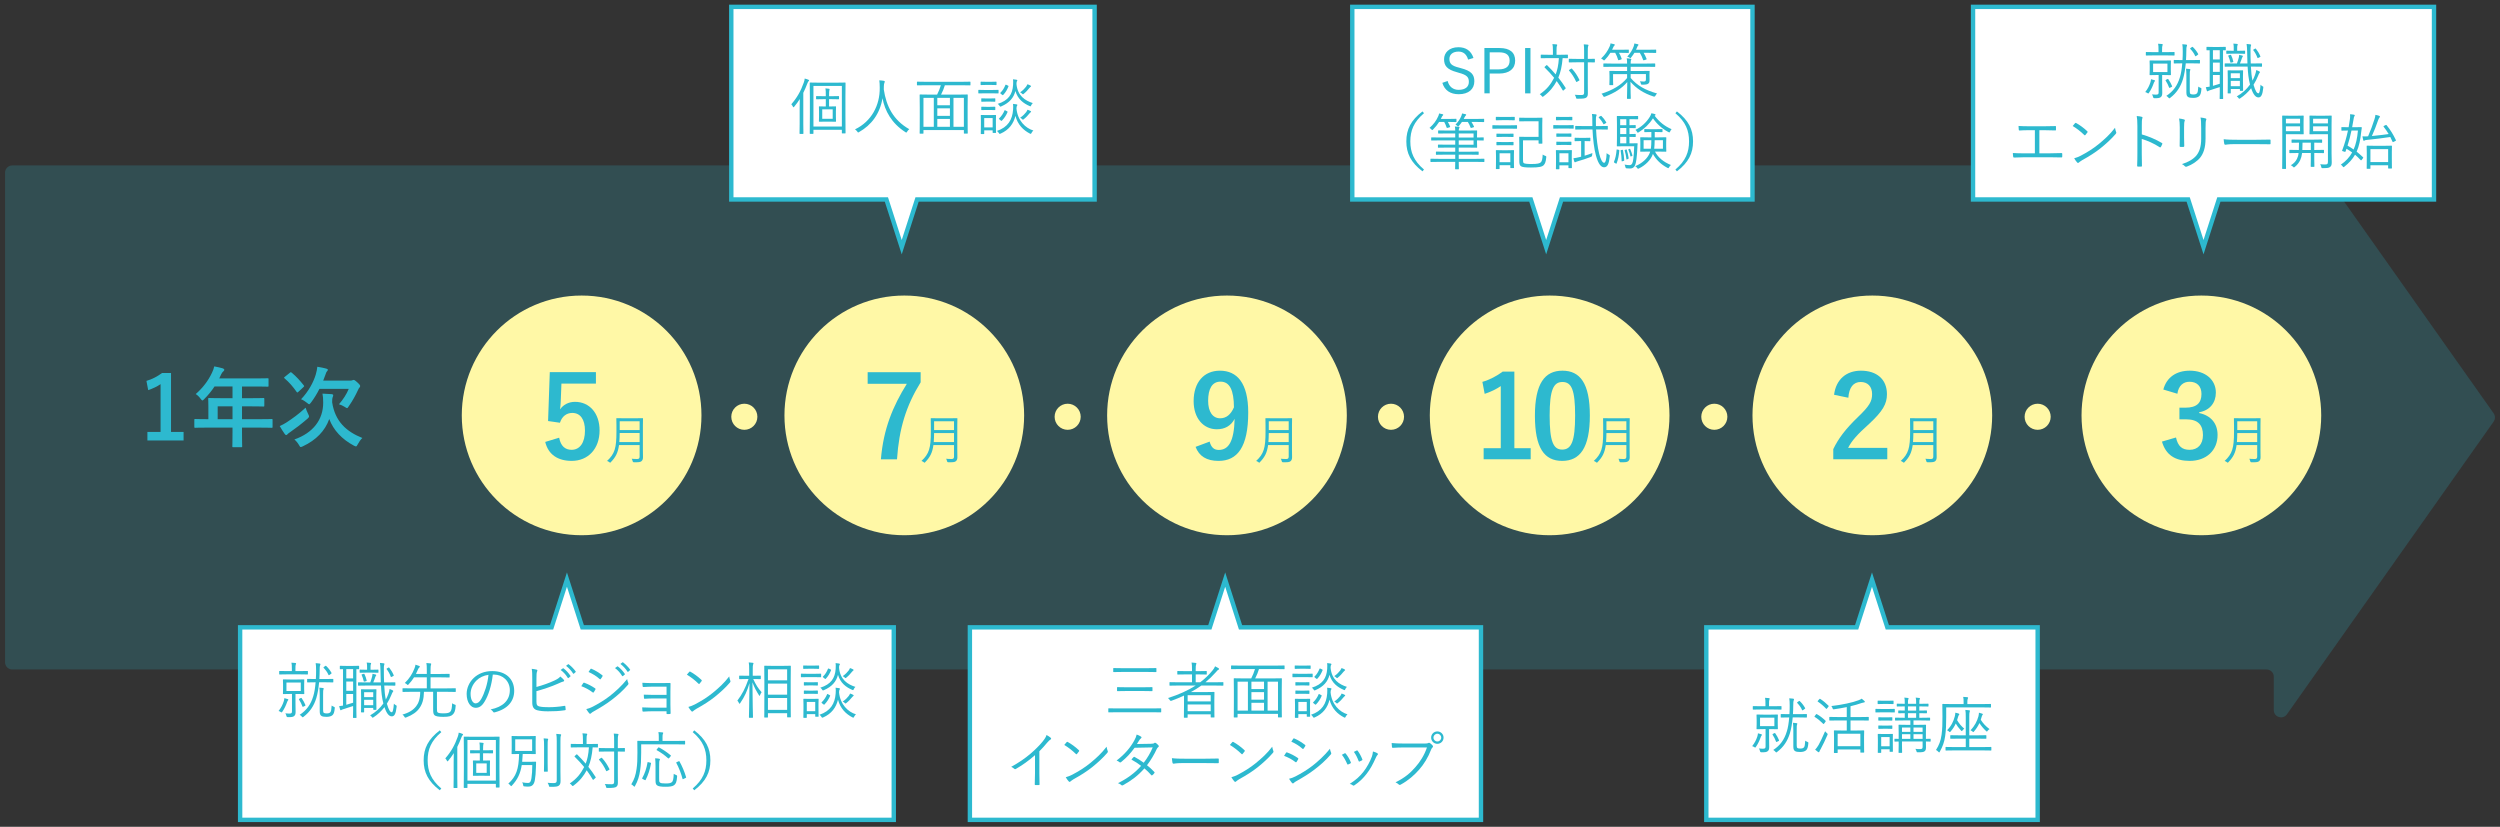 <svg xmlns="http://www.w3.org/2000/svg" id="b" viewBox="0 0 635 210"><rect x="0" y="0" width="635" height="210" fill="#333333" stroke="none"/><defs><style>.d{fill:none;}.d,.e,.f,.g{stroke-width:0px;}.e{fill:#fff8a6;}.f,.g{fill:#2db9cf;}.h{fill:#fff;stroke:#2db9cf;stroke-miterlimit:10;stroke-width:1.116px;}.g{opacity:.2;}</style></defs><g id="c"><rect class="d" width="635" height="210"></rect><path class="g" d="M633.382,104.975l-52.499-74.333c-1.035-1.465-3.34-.733-3.34,1.061v8.478c0,1.015-.823,1.838-1.838,1.838H3.12c-1.015,0-1.838.823-1.838,1.838v124.356c0,1.015.823,1.838,1.838,1.838h572.585c1.015,0,1.838.823,1.838,1.838v8.478c0,1.794,2.306,2.526,3.34,1.061l52.499-74.333c.449-.636.449-1.485,0-2.121Z"></path><path class="f" d="M43.441,109.708h3.19v2.164h-9.191v-2.164h3.346v-12.136c-.848.58-1.918,1.115-3.145,1.517l-.446-2.342c1.472-.424,2.788-1.138,3.971-2.008h2.275v14.969Z"></path><path class="f" d="M52.391,108.614c-1.963,0-2.655.044-2.789.044-.223,0-.245-.022-.245-.245v-1.763c0-.201.022-.223.245-.223.134,0,.826.044,2.789.044h.535v-3.123c0-1.271-.045-1.874-.045-2.008,0-.223.022-.246.268-.246.135,0,.893.045,3.057.045h2.855v-2.967h-4.573c-.736,1.116-1.606,2.187-2.61,3.19-.223.245-.356.357-.468.357-.112,0-.224-.134-.446-.424-.424-.58-.825-.937-1.249-1.205,1.852-1.606,3.212-3.458,4.127-5.398.268-.558.468-1.093.58-1.628.803.156,1.539.312,2.142.491.268.089.401.201.401.379,0,.178-.111.268-.268.424-.179.156-.335.334-.558.803l-.446.959h9.213c2.164,0,2.923-.044,3.057-.044.223,0,.245.022.245.245v1.651c0,.223-.022.246-.245.246-.134,0-.893-.045-3.057-.045h-3.436v2.967h2.387c2.187,0,2.923-.045,3.057-.045.201,0,.224.022.224.246v1.673c0,.223-.022.246-.224.246-.134,0-.87-.044-3.057-.044h-2.387v3.257h4.729c1.963,0,2.654-.044,2.789-.044.223,0,.245.022.245.223v1.763c0,.223-.022.245-.245.245-.135,0-.826-.044-2.789-.044h-4.729v1.093c0,2.342.045,3.524.045,3.636,0,.223-.022.245-.245.245h-1.986c-.245,0-.268-.022-.268-.245,0-.134.045-1.294.045-3.636v-1.093h-6.67ZM59.061,106.473v-3.257h-3.771v3.257h3.771Z"></path><path class="f" d="M78.276,105.156c.156.312.223.469.223.625,0,.156-.111.29-.356.535-1.718,1.473-2.989,2.432-4.462,3.458-.335.245-.535.357-.669.535-.112.134-.224.201-.335.201s-.268-.134-.379-.312c-.335-.491-.848-1.25-1.25-1.985.58-.246,1.138-.536,1.651-.87,1.74-1.138,3.078-2.097,4.93-3.792.134.446.357,1.048.647,1.606ZM73.635,94.672c.111-.089.179-.134.246-.134.044,0,.111.045.2.112,1.228,1.026,2.075,1.985,3.079,3.234.134.179.134.223-.067.424l-1.294,1.205c-.268.223-.312.246-.446.045-.937-1.338-1.874-2.432-3.078-3.458-.179-.156-.156-.201.089-.401l1.271-1.026ZM90.858,112.875c-.201.357-.268.513-.446.513-.111,0-.268-.067-.535-.201-2.968-1.584-5.176-3.882-6.247-6.759-1.07,3.011-3.323,5.354-6.715,6.938-.245.112-.401.179-.513.179-.179,0-.245-.134-.446-.491-.335-.58-.759-1.071-1.183-1.428,4.752-1.673,7.317-5.02,7.317-9.325,0-1.026-.045-1.628-.179-2.32.804.022,1.562.067,2.365.134.245.044.356.111.356.268,0,.179-.044.29-.134.491-.089.201-.134.58-.134,1.294.736,4.886,3.614,7.451,7.674,9.08-.424.379-.87,1.026-1.182,1.628ZM81.132,98.777c-.603,1.205-1.316,2.387-2.164,3.502-.223.268-.335.401-.446.401s-.245-.111-.513-.334c-.491-.402-1.094-.781-1.54-.937,1.919-2.008,3.146-4.328,3.726-6.247.246-.87.357-1.45.402-2.007.803.111,1.65.312,2.275.468.268.067.401.178.401.312,0,.134-.067.245-.224.401s-.245.401-.446,1.004c-.155.446-.334.892-.513,1.338h6.849c.268,0,.446-.044.535-.089.09-.044.246-.089.335-.089.156,0,.29.022.981.647.625.58.691.736.691.915,0,.134-.044.245-.156.357-.156.156-.245.312-.401.669-.603,1.316-1.383,2.744-2.342,4.105-.201.312-.29.468-.446.468-.112,0-.268-.111-.536-.29-.468-.29-1.025-.558-1.494-.691,1.07-1.249,1.874-2.476,2.477-3.904h-7.451Z"></path><circle class="e" cx="147.732" cy="105.509" r="30.44"></circle><circle class="e" cx="189.06" cy="105.859" r="3.314"></circle><circle class="e" cx="517.563" cy="105.859" r="3.314"></circle><circle class="e" cx="271.186" cy="105.859" r="3.314"></circle><circle class="e" cx="353.312" cy="105.859" r="3.314"></circle><circle class="e" cx="435.438" cy="105.859" r="3.314"></circle><circle class="e" cx="229.691" cy="105.509" r="30.44"></circle><circle class="e" cx="311.651" cy="105.509" r="30.44"></circle><circle class="e" cx="393.611" cy="105.509" r="30.44"></circle><circle class="e" cx="475.571" cy="105.509" r="30.44"></circle><circle class="e" cx="559.149" cy="105.509" r="30.44"></circle><path class="f" d="M151.366,97.428h-8.761l-.174,4.467c-.029.667-.087,1.45-.174,2.088.783-1.16,2.146-1.915,3.8-1.915,3.654,0,6.236,2.872,6.236,7.252,0,4.67-2.9,7.745-7.078,7.745-3.48,0-5.946-1.566-6.729-4.815l3.539-1.073c.406,2.146,1.537,3.075,3.162,3.075,2.088,0,3.394-1.798,3.394-4.873,0-2.872-1.189-4.496-3.22-4.496-1.479,0-2.64.899-3.133,2.495l-3.017-.435.435-12.415h11.72v2.9Z"></path><path class="f" d="M233.843,97.111c-3.684,5.946-5.482,11.748-6.004,19.551h-4.091c.639-7.745,3.046-13.488,6.585-19.174h-9.949v-2.958h13.459v2.582Z"></path><path class="f" d="M307.244,112.165c.406,1.479,1.103,2.118,2.32,2.118,2.466,0,3.888-2.089,4.032-7.89-.957,1.798-2.494,2.64-4.525,2.64-3.364,0-5.888-2.756-5.888-7.136,0-4.786,2.61-7.745,6.671-7.745,4.381,0,7.194,3.162,7.194,10.616,0,8.847-2.785,12.299-7.542,12.299-3.017,0-4.932-1.189-5.83-3.567l3.567-1.334ZM310,96.937c-2.146,0-3.133,1.856-3.133,4.873,0,2.813,1.189,4.438,3.046,4.438,1.595,0,2.727-.986,3.51-2.785-.029-4.322-1.044-6.526-3.423-6.526Z"></path><path class="f" d="M384.647,113.847h4.148v2.814h-11.951v-2.814h4.352v-15.78c-1.103.754-2.495,1.451-4.09,1.973l-.58-3.046c1.914-.551,3.625-1.479,5.163-2.61h2.958v19.463Z"></path><path class="f" d="M403.823,105.523c0,8.209-2.495,11.544-7.021,11.544-4.554,0-6.933-3.277-6.933-11.486s2.524-11.429,6.991-11.429,6.962,3.19,6.962,11.371ZM393.612,105.552c0,6.527.899,8.644,3.19,8.644,2.35,0,3.278-2.146,3.278-8.644,0-6.526-.899-8.528-3.22-8.528-2.263,0-3.249,1.972-3.249,8.528Z"></path><path class="f" d="M465.855,100.272c.493-3.974,3.191-6.12,6.817-6.12,3.974,0,6.613,2.146,6.613,5.975,0,2.466-1.073,4.322-4.467,7.484-3.046,2.727-4.496,4.351-5.396,6.149h9.949v2.901h-13.721v-2.582c1.306-2.727,3.162-5.164,6.324-8.209,2.9-2.785,3.538-3.945,3.538-5.772,0-1.943-1.131-3.075-2.9-3.075-1.827,0-2.959,1.363-3.133,4.003l-3.626-.754Z"></path><path class="f" d="M549.484,98.938c.842-3.133,3.336-4.786,6.701-4.786,4.032,0,6.643,2.349,6.643,5.569,0,2.61-1.566,4.525-4.235,4.989v.203c2.988.638,4.67,2.64,4.67,5.569,0,3.916-2.842,6.584-7.077,6.584-3.655,0-6.062-1.479-7.049-4.902l3.567-1.044c.493,2.233,1.538,3.133,3.452,3.133,2.089,0,3.394-1.392,3.394-3.742,0-2.524-1.188-4.003-4.293-4.003h-1.682v-2.959h1.537c2.9,0,4.061-1.247,4.061-3.481,0-2.03-1.189-3.104-3.046-3.104-1.537,0-2.784.957-3.074,3.046l-3.568-1.073Z"></path><path class="f" d="M163.293,114.018c0,.736.026,1.485.026,2.127,0,.468-.12.75-.375.99-.321.281-.816.281-1.913.281q-.268,0-.335-.268c-.054-.228-.134-.455-.24-.629.468.04.815.067,1.404.067.415,0,.603-.161.603-.616v-2.931h-5.232c-.268,1.98-.87,3.091-2.074,4.336-.08.093-.12.147-.174.147s-.107-.054-.214-.134c-.188-.147-.401-.254-.576-.308,1.954-1.807,2.383-3.292,2.383-7.374v-1.633c0-1.151-.027-1.673-.027-1.753,0-.094.014-.107.107-.107.08,0,.509.027,1.753.027h3.051c1.245,0,1.673-.027,1.753-.027.094,0,.107.013.107.107,0,.08-.026.602-.026,1.753v5.942ZM162.463,109.99h-5.059c-.013.883-.04,1.633-.094,2.302h5.152v-2.302ZM162.463,107.006h-5.059v2.235h5.059v-2.235Z"></path><path class="f" d="M243.15,114.02c0,.736.026,1.485.026,2.127,0,.468-.12.75-.375.99-.321.281-.816.281-1.913.281q-.268,0-.335-.268c-.054-.228-.134-.455-.24-.629.468.04.815.067,1.404.067.415,0,.603-.161.603-.616v-2.931h-5.232c-.268,1.98-.87,3.091-2.074,4.336-.08.093-.12.147-.174.147s-.107-.054-.214-.134c-.188-.147-.401-.254-.576-.308,1.954-1.807,2.383-3.292,2.383-7.374v-1.633c0-1.151-.027-1.673-.027-1.753,0-.094.014-.107.107-.107.08,0,.509.027,1.753.027h3.051c1.245,0,1.673-.027,1.753-.027.094,0,.107.013.107.107,0,.08-.026.602-.026,1.753v5.942ZM242.32,109.991h-5.059c-.013.883-.04,1.633-.094,2.302h5.152v-2.302ZM242.32,107.008h-5.059v2.235h5.059v-2.235Z"></path><path class="f" d="M328.161,114.02c0,.736.026,1.485.026,2.127,0,.468-.12.75-.375.99-.321.281-.816.281-1.913.281q-.268,0-.335-.268c-.054-.228-.134-.455-.24-.629.468.04.815.067,1.404.067.415,0,.603-.161.603-.616v-2.931h-5.232c-.268,1.98-.87,3.091-2.074,4.336-.08.093-.12.147-.174.147s-.107-.054-.214-.134c-.188-.147-.401-.254-.576-.308,1.954-1.807,2.383-3.292,2.383-7.374v-1.633c0-1.151-.027-1.673-.027-1.753,0-.094.014-.107.107-.107.08,0,.509.027,1.753.027h3.051c1.245,0,1.673-.027,1.753-.027.094,0,.107.013.107.107,0,.08-.026.602-.026,1.753v5.942ZM327.331,109.991h-5.059c-.013.883-.04,1.633-.094,2.302h5.152v-2.302ZM327.331,107.008h-5.059v2.235h5.059v-2.235Z"></path><path class="f" d="M413.924,114.02c0,.736.026,1.485.026,2.127,0,.468-.12.75-.375.99-.321.281-.816.281-1.913.281q-.268,0-.335-.268c-.054-.228-.134-.455-.24-.629.468.04.815.067,1.404.067.415,0,.603-.161.603-.616v-2.931h-5.232c-.268,1.98-.87,3.091-2.074,4.336-.08.093-.12.147-.174.147s-.107-.054-.214-.134c-.188-.147-.401-.254-.576-.308,1.954-1.807,2.383-3.292,2.383-7.374v-1.633c0-1.151-.027-1.673-.027-1.753,0-.094.014-.107.107-.107.08,0,.509.027,1.753.027h3.051c1.245,0,1.673-.027,1.753-.027.094,0,.107.013.107.107,0,.08-.026.602-.026,1.753v5.942ZM413.094,109.991h-5.059c-.013.883-.04,1.633-.094,2.302h5.152v-2.302ZM413.094,107.008h-5.059v2.235h5.059v-2.235Z"></path><path class="f" d="M491.887,114.02c0,.736.026,1.485.026,2.127,0,.468-.12.75-.375.99-.321.281-.816.281-1.913.281q-.268,0-.335-.268c-.054-.228-.134-.455-.24-.629.468.04.815.067,1.404.067.415,0,.603-.161.603-.616v-2.931h-5.232c-.268,1.98-.87,3.091-2.074,4.336-.08.093-.12.147-.174.147s-.107-.054-.214-.134c-.188-.147-.401-.254-.576-.308,1.954-1.807,2.383-3.292,2.383-7.374v-1.633c0-1.151-.027-1.673-.027-1.753,0-.094.014-.107.107-.107.08,0,.509.027,1.753.027h3.051c1.245,0,1.673-.027,1.753-.027.094,0,.107.013.107.107,0,.08-.026.602-.026,1.753v5.942ZM491.057,109.991h-5.059c-.013.883-.04,1.633-.094,2.302h5.152v-2.302ZM491.057,107.008h-5.059v2.235h5.059v-2.235Z"></path><path class="f" d="M574.158,114.02c0,.736.026,1.485.026,2.127,0,.468-.12.75-.375.99-.321.281-.816.281-1.913.281q-.268,0-.335-.268c-.054-.228-.134-.455-.24-.629.468.04.815.067,1.404.067.415,0,.603-.161.603-.616v-2.931h-5.232c-.268,1.98-.87,3.091-2.074,4.336-.08.093-.12.147-.174.147s-.107-.054-.214-.134c-.188-.147-.401-.254-.576-.308,1.954-1.807,2.383-3.292,2.383-7.374v-1.633c0-1.151-.027-1.673-.027-1.753,0-.094.014-.107.107-.107.08,0,.509.027,1.753.027h3.051c1.245,0,1.673-.027,1.753-.027.094,0,.107.013.107.107,0,.08-.026.602-.026,1.753v5.942ZM573.328,109.991h-5.059c-.013.883-.04,1.633-.094,2.302h5.152v-2.302ZM573.328,107.008h-5.059v2.235h5.059v-2.235Z"></path><polygon class="h" points="278.028 1.75 185.746 1.75 185.746 50.658 225.141 50.658 229.041 62.784 232.94 50.658 278.028 50.658 278.028 1.75"></polygon><polygon class="h" points="445.131 1.75 343.477 1.75 343.477 50.658 388.827 50.658 392.727 62.784 396.626 50.658 445.131 50.658 445.131 1.75"></polygon><polygon class="h" points="618.237 1.75 501.152 1.75 501.152 50.658 555.795 50.658 559.695 62.784 563.594 50.658 618.237 50.658 618.237 1.75"></polygon><path class="f" d="M203.114,27.466c0-.609.016-1.516.031-2.312-.406.656-.875,1.297-1.406,1.938-.078.109-.141.156-.188.156-.062,0-.094-.047-.156-.172-.141-.281-.266-.453-.406-.594,1.469-1.672,2.406-3.359,3.156-5.469.141-.391.219-.688.25-1.062.328.078.641.172.922.297.109.047.188.094.188.172,0,.094-.047.141-.141.219s-.172.234-.312.594c-.312.828-.641,1.594-1.016,2.344v7.859c0,1.656.031,2.375.031,2.453,0,.109-.016.125-.125.125h-.734c-.109,0-.125-.016-.125-.125,0-.078.031-.797.031-2.453v-3.969ZM214.739,29.169c0,3.656.031,4.516.031,4.594,0,.109-.016.125-.125.125h-.688c-.109,0-.125-.016-.125-.125v-.797h-7.219v.906c0,.109-.016.125-.125.125h-.688c-.109,0-.125-.016-.125-.125,0-.078.031-.953.031-4.656v-4.547c0-2.609-.031-3.484-.031-3.578,0-.109.016-.125.125-.125.094,0,.641.031,2.188.031h4.469c1.547,0,2.094-.031,2.188-.031.109,0,.125.016.125.125,0,.094-.031,1.016-.031,3.422v4.656ZM213.833,21.825h-7.219v10.312h7.219v-10.312ZM213.114,25.091c0,.109-.016.125-.125.125-.078,0-.484-.031-1.734-.031h-.672v1.859h.266c.984,0,1.297-.031,1.375-.031.109,0,.125.016.125.125,0,.094-.031.375-.031,1.203v1.25c0,.859.031,1.141.031,1.219,0,.094-.016.109-.125.109-.078,0-.391-.016-1.375-.016h-1.344c-.984,0-1.281.016-1.375.016-.109,0-.125-.016-.125-.109s.031-.359.031-1.219v-1.25c0-.828-.031-1.109-.031-1.203,0-.109.016-.125.125-.125.094,0,.391.031,1.375.031h.25v-1.859h-.594c-1.25,0-1.656.031-1.75.031-.109,0-.125-.016-.125-.125v-.562c0-.109.016-.125.125-.125.094,0,.5.031,1.75.031h.594v-.125c0-1-.016-1.422-.094-1.859.328.016.641.047.891.094.109.016.172.047.172.125,0,.062-.031.156-.062.25-.047.156-.078.484-.078,1.359v.156h.672c1.25,0,1.656-.031,1.734-.031.109,0,.125.016.125.125v.562ZM211.505,27.762h-2.656v2.406h2.656v-2.406Z"></path><path class="f" d="M230.407,33.45c-.094.156-.141.219-.203.219s-.125-.031-.234-.109c-3.547-2.266-5.234-5.469-5.812-8.609-.656,3.922-2.781,6.797-5.953,8.594-.109.062-.172.109-.234.109s-.109-.078-.219-.234c-.172-.234-.375-.422-.578-.562,4.188-2.016,6.344-6.109,6.281-10.594-.016-.859-.031-1.312-.109-1.859.375.016.828.062,1.172.125.125.031.219.094.219.188,0,.125-.047.203-.094.312-.078.172-.141.484-.141.875,0,.281,0,.547-.016.812.625,4.203,2.375,7.781,6.469,10.094-.219.172-.406.391-.547.641Z"></path><path class="f" d="M246.497,21.575c0,.094-.016.109-.125.109-.094,0-.578-.031-2.047-.031h-4.328c-.234.781-.562,1.609-.969,2.375h4.469c1.562,0,2.094-.031,2.188-.031.109,0,.125.016.125.125,0,.094-.031.688-.031,2.859v2.719c0,3.453.031,4.016.031,4.109,0,.109-.016.125-.125.125h-.734c-.109,0-.125-.016-.125-.125v-.766h-10.266v.781c0,.109-.016.125-.125.125h-.719c-.109,0-.125-.016-.125-.125,0-.094.031-.656.031-4.125v-2.438c0-2.453-.031-3.047-.031-3.141,0-.109.016-.125.125-.125.094,0,.625.031,2.188.031h2.125c.375-.703.719-1.594.953-2.375h-3.906c-1.469,0-1.969.031-2.047.031-.109,0-.125-.016-.125-.109v-.703c0-.109.016-.125.125-.125.078,0,.578.031,2.047.031h9.25c1.469,0,1.953-.031,2.047-.031.109,0,.125.016.125.125v.703ZM237.184,24.856h-2.625v7.344h2.625v-7.344ZM241.278,24.856h-3.203v1.875h3.203v-1.875ZM241.278,27.512h-3.203v1.922h3.203v-1.922ZM241.278,30.216h-3.203v1.984h3.203v-1.984ZM244.825,24.856h-2.641v7.344h2.641v-7.344Z"></path><path class="f" d="M253.633,23.591c0,.125-.016.141-.125.141-.078,0-.422-.031-1.562-.031h-1.766c-1.156,0-1.484.031-1.562.031-.109,0-.125-.016-.125-.141v-.656c0-.109.016-.109.125-.109.078,0,.406.031,1.562.031h1.766c1.141,0,1.484-.031,1.562-.031.109,0,.125,0,.125.109v.656ZM253.118,21.481c0,.109-.016.125-.125.125-.078,0-.359-.031-1.312-.031h-1.172c-.953,0-1.234.031-1.312.031-.109,0-.125-.016-.125-.125v-.609c0-.109.016-.125.125-.125.078,0,.359.031,1.312.031h1.172c.953,0,1.234-.031,1.312-.031.109,0,.125.016.125.125v.609ZM252.962,31.45c0,1.812.031,2.109.031,2.188,0,.109-.016.125-.125.125h-.609c-.109,0-.125-.016-.125-.125v-.531h-2.141v.828c0,.094-.016.109-.125.109h-.625c-.109,0-.125-.016-.125-.109s.031-.406.031-2.297v-.938c0-.938-.031-1.281-.031-1.375,0-.109.016-.125.125-.125.078,0,.359.031,1.281.031h1.047c.922,0,1.203-.031,1.297-.031.109,0,.125.016.125.125,0,.078-.031.422-.031,1.141v.984ZM252.805,25.716c0,.109-.016.125-.141.125-.078,0-.312-.031-1.172-.031h-.938c-.875,0-1.109.031-1.188.031-.109,0-.125-.016-.125-.125v-.609c0-.109.016-.125.125-.125.078,0,.312.031,1.188.031h.938c.859,0,1.094-.031,1.172-.031.125,0,.141.016.141.125v.609ZM252.805,27.856c0,.094-.016.109-.141.109-.078,0-.312-.031-1.172-.031h-.938c-.875,0-1.109.031-1.188.031-.109,0-.125-.016-.125-.109v-.625c0-.109.016-.125.125-.125.078,0,.312.031,1.188.031h.938c.859,0,1.094-.031,1.172-.031.125,0,.141.016.141.125v.625ZM252.133,29.997h-2.141v2.359h2.141v-2.359ZM262.008,33.762c-.094.172-.125.25-.203.25-.047,0-.125-.031-.234-.094-1.625-.844-3.062-2.219-3.656-4.484-.484,1.969-1.609,3.547-3.75,4.5-.109.047-.188.078-.234.078-.094,0-.125-.078-.234-.234-.141-.219-.297-.391-.484-.516,2.797-.938,3.922-2.828,4.109-5.391.062-.641.031-1.078-.016-1.484.375.031.641.062.859.109.156.031.25.078.25.156s-.016.125-.078.203c-.078.094-.125.219-.156.703.297,3.109,2.297,4.984,4.297,5.594-.188.156-.344.375-.469.609ZM261.93,26.731c-.078.203-.109.281-.188.281-.062,0-.125-.031-.234-.078-1.547-.672-2.984-1.734-3.594-3.812-.453,1.734-1.5,2.984-3.578,3.891-.109.047-.188.078-.234.078-.078,0-.125-.062-.234-.234-.125-.203-.281-.359-.453-.469,2.734-.859,3.75-2.438,3.906-4.781.047-.641.031-1.094-.016-1.469.375.031.625.078.844.109.156.031.25.078.25.156s-.016.125-.078.203c-.078.094-.125.203-.141.703.266,3.047,2.203,4.25,4.156,4.875-.156.141-.297.328-.406.547ZM255.758,28.247c.188.094.203.109.156.234-.328.766-.75,1.453-1.422,2.156-.094.109-.125.109-.297-.031l-.328-.266c-.172-.141-.172-.172-.094-.25.625-.609,1.078-1.312,1.375-2.031.047-.109.062-.109.266,0l.344.188ZM255.993,21.731c.188.094.203.109.156.234-.328.766-.656,1.438-1.328,2.141-.094.109-.125.109-.297-.031l-.328-.266c-.172-.141-.172-.172-.094-.25.609-.594.969-1.219,1.281-2q.047-.109.266,0l.344.172ZM261.712,22.091c-.078.047-.188.172-.266.281-.375.469-.797.953-1.391,1.438-.109.094-.156.141-.219.141s-.125-.062-.25-.172c-.141-.125-.312-.25-.469-.328.703-.484,1.188-1.016,1.5-1.422.172-.25.25-.406.344-.625.281.078.531.188.75.312.125.062.172.125.172.188,0,.094-.062.125-.172.188ZM261.727,28.559c-.078.047-.188.172-.266.281-.375.469-.812.953-1.406,1.422-.109.094-.172.141-.219.141-.062,0-.125-.047-.25-.172-.141-.141-.312-.25-.469-.328.703-.469,1.203-1,1.516-1.406.188-.25.266-.422.344-.625.281.078.531.188.75.312.125.062.172.125.172.188,0,.094-.062.125-.172.188Z"></path><path class="f" d="M372.901,15.135c-.406-1.406-1.266-2.031-2.438-2.031-1.438,0-2.312.734-2.312,1.859,0,1.203.578,1.75,2.391,2.203l.5.141c2.75.703,3.438,1.688,3.438,3.344,0,1.953-1.406,3.281-3.969,3.281-2.125,0-3.594-.984-4.156-2.891l1.344-.469c.375,1.5,1.453,2.25,2.781,2.25,1.797,0,2.609-.844,2.609-2.016,0-1.188-.453-1.766-2.578-2.328l-.453-.141c-2.5-.672-3.266-1.609-3.266-3.312,0-1.594,1.25-3.031,3.641-3.031,1.859,0,3.219.859,3.828,2.734l-1.359.406Z"></path><path class="f" d="M380.867,12.198c2.688,0,3.984,1.156,3.984,3.203,0,2.016-1.422,3.281-4.094,3.281h-2.375v5.031h-1.344v-11.516h3.828ZM378.382,17.62h2.312c1.891,0,2.75-.812,2.75-2.203,0-1.375-.781-2.125-2.656-2.125h-2.406v4.328Z"></path><path class="f" d="M388.739,23.714h-1.359v-11.516h1.359v11.516Z"></path><path class="f" d="M398.254,14.667c0,.109-.016.125-.125.125-.062,0-.375-.016-1.219-.031-.172,2.078-.531,3.641-1.094,4.953.672.844,1.297,1.703,1.844,2.594.078.094.078.125-.078.25l-.438.406c-.094.094-.156.094-.219-.031-.469-.812-.984-1.594-1.531-2.344-.75,1.422-1.75,2.703-3.328,3.875-.109.094-.188.125-.234.125-.062,0-.109-.047-.203-.172-.141-.188-.344-.359-.531-.484,1.734-1.172,2.781-2.469,3.656-4.172-.734-.891-1.531-1.75-2.406-2.609-.094-.078-.078-.094.031-.203l.375-.344c.109-.094.141-.109.219-.031.75.75,1.484,1.516,2.172,2.328.391-.984.703-2.312.812-4.141h-2.547c-1.391,0-1.844.031-1.938.031-.109,0-.125-.016-.125-.125v-.656c0-.109.016-.125.125-.125.094,0,.547.031,1.938.031h1.031v-1.109c0-.812-.031-1.219-.125-1.609.391.016.672.031,1.031.078.125.016.188.062.188.141,0,.109-.047.172-.094.281s-.078.391-.078,1.109v1.109h.828c1.406,0,1.859-.031,1.938-.031.109,0,.125.016.125.125v.656ZM405.097,15.729c0,.109-.016.125-.125.125-.078,0-.484-.031-1.672-.031v5.391c0,.859.016,1.719.016,2.469,0,.609-.094.844-.406,1.109-.266.203-.828.297-2.219.281-.312,0-.328-.016-.391-.312-.078-.297-.172-.5-.312-.688.547.047,1.25.062,1.734.062.469,0,.641-.141.641-.609v-7.703h-1.891c-1.359,0-1.797.031-1.875.031-.109,0-.125-.016-.125-.125v-.672c0-.109.016-.125.125-.125.078,0,.516.031,1.875.031h1.891v-1.812c0-.938-.016-1.391-.094-1.891.375.016.719.047,1.016.078.125.016.188.078.188.141,0,.125-.047.188-.094.297-.062.172-.078.469-.078,1.359v1.828c1.188,0,1.594-.031,1.672-.031.109,0,.125.016.125.125v.672ZM399.035,17.464c.141-.094.172-.094.25,0,.781.844,1.359,1.734,1.875,2.797.047.109.047.141-.078.219l-.469.266c-.188.109-.219.109-.281-.016-.531-1.141-1.078-1.984-1.781-2.781-.078-.094-.078-.125.078-.234l.406-.25Z"></path><path class="f" d="M413.718,13.323c0,.109-.016.125-.125.125-.078,0-.469-.031-1.688-.031h-.688c.266.438.484.922.688,1.484.047.109,0,.156-.156.203l-.484.156c-.203.062-.234.047-.266-.078-.188-.625-.406-1.188-.734-1.766h-1.234c-.375.625-.828,1.203-1.375,1.766-.109.109-.156.172-.219.172s-.125-.047-.234-.156c-.172-.156-.359-.266-.531-.328,1.031-.969,1.688-1.938,2.172-3.047.141-.312.188-.5.234-.812.328.062.656.141.922.219.109.031.172.094.172.172,0,.094-.078.156-.156.203s-.125.156-.234.375c-.109.234-.203.453-.312.656h2.438c1.219,0,1.609-.031,1.688-.031.109,0,.125.016.125.125v.594ZM414.187,19.807c1.703,1.969,3.703,3.078,6.703,3.938-.156.156-.312.375-.422.578q-.156.297-.469.188c-2.547-.828-4.375-2.047-5.859-3.734,0,2.391.078,3.906.078,4.203,0,.109-.016.125-.125.125h-.734c-.094,0-.109-.016-.109-.125,0-.297.062-1.781.078-4.141-1.438,1.672-3.297,2.797-5.656,3.703-.297.094-.328.109-.469-.188-.125-.234-.266-.406-.422-.547,2.828-.922,4.969-2.141,6.5-4v-.984h-3.562v1.609c0,.719.031.969.031,1.062,0,.109-.016.125-.109.125h-.734c-.109,0-.125-.016-.125-.125,0-.094.031-.328.031-1.125v-1.094c0-.797-.031-1.047-.031-1.141,0-.109.016-.125.125-.125.078,0,.641.031,2.234.031h2.141v-1.078h-3.812c-1.5,0-2,.031-2.078.031-.125,0-.141-.016-.141-.125v-.625c0-.109.016-.125.141-.125.078,0,.578.031,2.078.031h3.812c0-.656-.016-.922-.094-1.344.344.016.656.047.953.094.141.031.219.078.219.141,0,.094-.047.156-.094.25-.047.109-.078.312-.078.797v.062h4.016c1.5,0,2-.031,2.094-.031.109,0,.125.016.125.125v.625c0,.109-.016.125-.125.125-.094,0-.594-.031-2.094-.031h-4.016v1.078h2.453c1.594,0,2.156-.031,2.234-.031.109,0,.125.016.125.125,0,.078-.031.297-.031.828v.203c0,.438.016.797.016,1.172,0,.453-.062.719-.344.922-.266.172-.594.25-1.453.25-.328,0-.344,0-.422-.312-.062-.25-.109-.375-.234-.547.391.047.703.062.953.062.406,0,.578-.125.578-.547v-1.344h-3.875v.984ZM420.672,13.323c0,.109-.016.125-.125.125-.094,0-.531-.031-1.891-.031h-1.172c.266.422.5.922.75,1.531.047.109.016.141-.141.188l-.484.156c-.203.062-.219.031-.266-.094-.219-.641-.484-1.25-.828-1.781h-1.375c-.219.375-.484.734-.812,1.156-.094.125-.141.188-.203.188s-.141-.047-.266-.141c-.172-.109-.359-.188-.531-.234.844-.922,1.359-1.828,1.641-2.641.062-.188.125-.406.156-.703.312.047.656.125.891.188.109.031.156.094.156.172s-.047.125-.125.203-.125.156-.219.406c-.094.219-.188.438-.281.625h3.109c1.359,0,1.797-.031,1.891-.031.109,0,.125.016.125.125v.594Z"></path><path class="f" d="M361.695,28.754c-2.625,2.234-3.469,4.422-3.469,7.156s.844,4.922,3.469,7.156l-.391.453c-2.953-2.266-4.094-4.562-4.094-7.609s1.141-5.344,4.094-7.609l.391.453Z"></path><path class="f" d="M369.941,30.879c0,.109-.016.125-.125.125-.078,0-.453-.031-1.625-.031h-.438c.219.359.406.75.578,1.172.031.094.016.141-.141.188l-.5.141c-.188.047-.203.031-.25-.094-.156-.484-.359-.953-.609-1.406h-1.297c-.422.672-.922,1.297-1.516,1.891-.109.109-.172.172-.234.172s-.109-.047-.219-.172c-.172-.188-.312-.297-.469-.375,1.031-.906,1.719-1.828,2.234-3,.062-.141.156-.406.203-.672.297.047.609.109.875.188.109.031.172.078.172.156s-.047.141-.141.219c-.078.078-.141.156-.234.359l-.234.469h2.219c1.172,0,1.547-.031,1.625-.031.109,0,.125.016.125.125v.578ZM377.035,41.019c0,.109-.016.125-.125.125-.078,0-.562-.031-2.031-.031h-4.359c0,1.141.031,1.703.031,1.766,0,.094-.016.109-.109.109h-.719c-.109,0-.125-.016-.125-.109,0-.078.016-.625.031-1.766h-4.125c-1.469,0-1.953.031-2.031.031-.125,0-.141-.016-.141-.125v-.578c0-.109.016-.125.141-.125.078,0,.562.031,2.031.031h4.125v-1.062h-2.578c-1.594,0-2.125.031-2.219.031s-.109-.016-.109-.125v-.562c0-.109.016-.125.109-.125s.625.031,2.219.031h2.578v-1.047h-2.109c-1.547,0-2.062.031-2.156.031-.109,0-.125-.016-.125-.125v-.547c0-.109.016-.125.125-.125.094,0,.609.031,2.156.031h2.109v-1.094h-3.859c-1.531,0-2.047.031-2.125.031-.109,0-.125-.016-.125-.125v-.562c0-.094.016-.109.125-.109.078,0,.594.031,2.125.031h3.859v-1.031h-2.016c-1.578,0-2.109.031-2.203.031-.109,0-.125-.016-.125-.125v-.547c0-.109.016-.125.125-.125.094,0,.625.031,2.203.031h2.016c0-.422-.031-.719-.094-1.031.391.016.703.047,1.016.078.109.016.172.062.172.141s-.031.125-.078.219c-.062.109-.125.297-.125.594h2.172c1.625,0,2.281-.031,2.375-.031.109,0,.125.016.125.125,0,.094-.031.453-.031,1.359v.312c1.109,0,1.516-.031,1.594-.031.109,0,.109.016.109.109v.562c0,.109,0,.125-.109.125-.078,0-.484-.031-1.594-.031v.375c0,.922.031,1.281.031,1.359,0,.109-.016.125-.125.125-.094,0-.734-.031-2.359-.031h-2.188v1.047h2.734c1.594,0,2.125-.031,2.203-.031.109,0,.125.016.125.125v.562c0,.109-.016.125-.125.125-.078,0-.609-.031-2.203-.031h-2.734v1.062h4.359c1.469,0,1.953-.031,2.031-.031.109,0,.125.016.125.125v.578ZM376.972,30.879c0,.109-.016.125-.109.125s-.531-.031-1.906-.031h-1.203c.234.359.438.75.641,1.172.047.109.016.141-.141.188l-.469.141c-.188.062-.219.047-.266-.094-.188-.5-.391-.953-.688-1.406h-1.5c-.219.344-.469.641-.734.953-.109.125-.172.188-.25.188-.047,0-.109-.047-.219-.156-.141-.141-.281-.234-.438-.297.719-.766,1.094-1.312,1.469-2.156.078-.188.172-.438.203-.688.312.047.609.109.891.188.109.031.156.078.156.141,0,.078-.047.141-.109.203-.078.078-.156.156-.281.391l-.234.469h3.172c1.375,0,1.812-.031,1.906-.031s.109.016.109.125v.578ZM374.285,33.894h-3.766v1.031h3.766v-1.031ZM374.285,35.66h-3.766v1.094h3.766v-1.094Z"></path><path class="f" d="M385.328,32.566c0,.125-.016.141-.109.141s-.5-.031-1.766-.031h-2.516c-1.266,0-1.688.031-1.766.031-.094,0-.109-.016-.109-.141v-.656c0-.094.016-.109.109-.109.078,0,.5.031,1.766.031h2.516c1.266,0,1.672-.031,1.766-.031s.109.016.109.109v.656ZM384.75,30.426c0,.109-.016.125-.141.125-.078,0-.391-.031-1.453-.031h-1.625c-1.078,0-1.391.031-1.469.031-.109,0-.125-.016-.125-.125v-.625c0-.109.016-.125.125-.125.078,0,.391.031,1.469.031h1.625c1.062,0,1.375-.031,1.453-.031.125,0,.141.016.141.125v.625ZM384.531,40.379c0,1.812.031,2.109.031,2.188,0,.109-.016.125-.125.125h-.688c-.109,0-.125-.016-.125-.125v-.609h-2.734v.875c0,.109-.016.109-.125.109h-.688c-.109,0-.125,0-.125-.109,0-.094.031-.375.031-2.266v-.953c0-.938-.031-1.281-.031-1.359,0-.109.016-.125.125-.125.078,0,.406.031,1.438.031h1.469c1.031,0,1.359-.031,1.453-.031.109,0,.125.016.125.125,0,.078-.031.406-.031,1.125v1ZM384.437,34.676c0,.109-.016.125-.141.125-.078,0-.359-.031-1.328-.031h-1.406c-.984,0-1.266.031-1.344.031-.109,0-.125-.016-.125-.125v-.609c0-.109.016-.125.125-.125.078,0,.359.031,1.344.031h1.406c.969,0,1.25-.031,1.328-.031.125,0,.141.016.141.125v.609ZM384.437,36.785c0,.094-.016.109-.141.109-.078,0-.359-.016-1.328-.016h-1.406c-.984,0-1.266.016-1.344.016-.109,0-.125-.016-.125-.109v-.609c0-.109.016-.125.125-.125.078,0,.359.031,1.344.031h1.406c.969,0,1.25-.031,1.328-.031.125,0,.141.016.141.125v.609ZM383.625,38.926h-2.734v2.266h2.734v-2.266ZM386.843,40.488c0,.516.031.797.172.922.172.156.797.25,1.953.25,1.578,0,2.141-.156,2.438-.469.234-.266.391-.781.438-1.938.156.125.375.234.609.312.312.109.312.125.297.422-.109,1.125-.312,1.594-.641,1.953-.406.422-1.172.609-3.25.609-1.516,0-2.297-.109-2.578-.359-.297-.25-.375-.562-.375-1.391v-4.234c0-1.125-.031-1.609-.031-1.703,0-.109.016-.125.125-.125.078,0,.562.031,1.672.031h3.125v-3.969h-3.078c-1.25,0-1.641.031-1.719.031-.109,0-.125-.016-.125-.125v-.688c0-.109.016-.125.125-.125.078,0,.469.031,1.719.031h2.172c1.25,0,1.656-.031,1.75-.031.109,0,.125.016.125.125,0,.078-.031.469-.031,1.625v3.094c0,1.141.031,1.547.031,1.625,0,.109-.016.125-.125.125h-.719c-.109,0-.125-.016-.125-.125v-.719h-3.953v4.844Z"></path><path class="f" d="M399.715,32.551c0,.109-.016.125-.125.125-.094,0-.438-.031-1.625-.031h-1.703c-1.172,0-1.547.031-1.625.031-.094,0-.109-.016-.109-.125v-.656c0-.109.016-.125.109-.125.078,0,.453.031,1.625.031h1.703c1.188,0,1.531-.031,1.625-.031.109,0,.125.016.125.125v.656ZM399.23,40.316c0,1.797.031,2.188.031,2.266,0,.109-.016.125-.125.125h-.625c-.109,0-.125-.016-.125-.125v-.594h-2.297v.875c0,.109-.016.125-.125.125h-.625c-.125,0-.141-.016-.141-.125,0-.078.031-.391.031-2.297v-.938c0-.938-.031-1.297-.031-1.391,0-.109.016-.109.141-.109.078,0,.375.031,1.328.031h1.125c.969,0,1.266-.031,1.344-.031.109,0,.125,0,.125.109,0,.094-.031.422-.031,1.125v.953ZM399.371,30.426c0,.109-.016.125-.125.125-.078,0-.359-.031-1.359-.031h-1.188c-.984,0-1.266.031-1.359.031-.109,0-.125-.016-.125-.125v-.625c0-.109.016-.125.125-.125.094,0,.375.031,1.359.031h1.188c1,0,1.281-.031,1.359-.031.109,0,.125.016.125.125v.625ZM399.136,34.629c0,.109-.016.125-.125.125-.078,0-.344-.031-1.266-.031h-1.047c-.922,0-1.188.031-1.266.031-.109,0-.125-.016-.125-.125v-.609c0-.109.016-.125.125-.125.078,0,.344.031,1.266.031h1.047c.922,0,1.188-.031,1.266-.031.109,0,.125.016.125.125v.609ZM399.136,36.722c0,.109-.016.125-.125.125-.078,0-.344-.031-1.266-.031h-1.047c-.922,0-1.188.031-1.266.031-.109,0-.125-.016-.125-.125v-.609c0-.109.016-.125.125-.125.078,0,.344.031,1.266.031h1.047c.922,0,1.188-.031,1.266-.031.109,0,.125.016.125.125v.609ZM398.386,38.926h-2.297v2.297h2.297v-2.297ZM402.496,39.551c.594-.172,1.188-.375,1.969-.672-.031.156-.047.344-.062.531q-.016.328-.297.438c-1.203.469-2.25.797-3.297,1.094-.359.109-.484.141-.547.188s-.141.094-.203.094c-.078,0-.125-.031-.172-.141-.094-.25-.172-.547-.234-.891.484-.047.953-.141,1.438-.266l.516-.125v-3.969h-.25c-.938,0-1.203.031-1.281.031-.109,0-.125-.016-.125-.141v-.609c0-.109.016-.125.125-.125.078,0,.344.031,1.281.031h1.172c.953,0,1.203-.031,1.297-.031.109,0,.125.016.125.125v.609c0,.125-.016.141-.125.141-.094,0-.344-.031-1.297-.031h-.031v3.719ZM405.402,32.879c.109,2.312.359,4.422.797,6.203.359,1.422.828,2.266,1.234,2.266.344,0,.594-.703.656-2.453.172.156.344.281.547.375.266.125.266.156.234.469-.188,1.938-.594,2.75-1.422,2.75-.719,0-1.453-.703-2.078-2.984-.469-1.703-.766-4.094-.875-6.625h-2.172c-1.5,0-2,.031-2.094.031-.109,0-.125-.016-.125-.125v-.672c0-.109.016-.125.125-.125.094,0,.594.031,2.094.031h2.141c-.016-.375-.016-.766-.016-1.156,0-1,0-1.422-.094-1.922.406.031.625.047.969.094.156.031.219.094.219.156,0,.109-.047.188-.094.297-.078.172-.094.391-.094,1.188,0,.453,0,.906.016,1.344h.797c1.5,0,2-.031,2.094-.031.109,0,.125.016.125.125v.672c0,.109-.016.125-.125.125-.094,0-.594-.031-2.094-.031h-.766ZM406.511,29.488c.156-.094.172-.094.266,0,.469.453.828.922,1.203,1.562.062.109.047.141-.141.25l-.328.188c-.219.125-.203.109-.266-.016-.344-.656-.75-1.172-1.141-1.594-.094-.094-.062-.125.094-.219l.312-.172Z"></path><path class="f" d="M411.117,38.051c.172.031.188.062.188.188-.094,1.234-.297,2.25-.688,3.266-.047.109-.062.109-.219.016l-.281-.156c-.188-.109-.203-.156-.156-.281.344-.828.562-1.828.656-3.016.016-.141.016-.125.219-.078l.281.062ZM416.086,30.191c0,.094-.016.109-.125.109-.094,0-.453-.031-1.5-.031h-.578v1.531h.062c1.031,0,1.328-.031,1.406-.031.109,0,.125.016.125.109v.547c0,.109-.016.125-.125.125-.078,0-.375-.031-1.422-.031h-.047v1.531h.062c1.031,0,1.328-.031,1.406-.031.109,0,.125.016.125.125v.531c0,.109-.016.125-.125.125-.078,0-.375-.031-1.406-.031h-.062v1.641h.531c1.016,0,1.328-.031,1.406-.031.109,0,.141.031.141.141-.047.344-.062.703-.062,1.016-.125,2.469-.312,3.797-.594,4.469-.266.578-.719.797-1.266.797-.281,0-.609-.016-.922-.047q-.219-.031-.266-.328c-.047-.234-.125-.438-.203-.625.5.094.891.141,1.203.141.375,0,.562-.109.75-.453.234-.453.406-1.797.484-4.344h-2.656c-1.125,0-1.516.031-1.625.031s-.125-.016-.125-.125c0-.094.031-.594.031-1.891v-3.688c0-1.266-.031-1.797-.031-1.891,0-.109.016-.125.125-.125s.5.031,1.625.031h2.031c1.047,0,1.406-.031,1.5-.031.109,0,.125.016.125.125v.609ZM413.086,30.269h-1.562v1.531h1.562v-1.531ZM413.086,32.519h-1.562v1.531h1.562v-1.531ZM413.086,34.769h-1.562v1.641h1.562v-1.641ZM412.023,38.066c.172-.031.188-.031.203.062.172.891.281,1.672.328,2.562,0,.094,0,.141-.156.188l-.281.078c-.203.062-.219.047-.219-.047-.031-.938-.109-1.797-.25-2.609-.031-.141-.031-.156.125-.188l.25-.047ZM412.992,37.988c.141-.047.172-.047.203.047.203.609.375,1.406.484,2.125.016.094,0,.141-.141.203l-.203.094c-.188.094-.203.094-.219-.047-.094-.781-.25-1.531-.453-2.188-.031-.109-.016-.109.156-.172l.172-.062ZM413.882,37.816c.109-.047.141-.047.188.047.234.484.422,1.078.562,1.594.031.109,0,.125-.109.172l-.172.078c-.156.078-.203.078-.219-.031-.125-.562-.297-1.141-.531-1.625-.047-.109-.031-.109.094-.156l.188-.078ZM420.367,38.504c.797,1.531,2.188,2.656,4.047,3.406-.156.141-.344.344-.469.578-.094.172-.141.234-.203.234s-.125-.047-.25-.109c-1.656-.875-2.875-2.094-3.656-3.531l-.047.156c-.484,1.359-1.828,2.719-3.453,3.531-.125.062-.203.109-.266.109s-.125-.062-.219-.203c-.141-.203-.328-.375-.5-.469,1.688-.672,3.156-1.953,3.703-3.406l.094-.297h-.531c-1.328,0-1.781.031-1.875.031-.109,0-.125-.016-.125-.125,0-.078.031-.328.031-1.141v-1.125c0-.812-.031-1.062-.031-1.156,0-.109.016-.125.125-.125.094,0,.547.031,1.875.031h.828v-1.359h-.219c-1.062,0-1.375.031-1.453.031-.109,0-.125-.016-.125-.109v-.547c0-.109.016-.125.125-.125.078,0,.391.031,1.453.031h1.469c1.062,0,1.359-.031,1.453-.031.109,0,.125.016.125.125v.547c0,.094-.016.109-.125.109-.094,0-.391-.031-1.453-.031h-.391v1.359h.938c1.328,0,1.781-.031,1.875-.031.109,0,.125.016.125.125,0,.094-.031.344-.031,1.156v1.125c0,.812.031,1.062.031,1.141,0,.109-.016.125-.125.125-.094,0-.547-.031-1.875-.031h-.875ZM424.211,33.41c-.078.156-.109.219-.188.219-.062,0-.125-.031-.234-.078-1.625-.859-2.984-2.094-3.938-3.5-.938,1.484-2.141,2.625-3.609,3.547-.109.078-.188.109-.234.109-.078,0-.109-.062-.203-.234-.109-.172-.266-.375-.406-.484,1.453-.688,2.766-1.875,3.641-3.297.203-.328.328-.609.406-.922.328.047.609.125.875.203.125.047.188.094.188.172,0,.062-.016.125-.094.172-.062.031-.109.047-.141.078,1.172,1.547,2.5,2.641,4.312,3.422-.156.141-.25.312-.375.594ZM417.476,35.613v2.172h1.844c.094-.578.109-1.25.125-2.172h-1.969ZM422.382,35.613h-2.094c-.016.938-.047,1.594-.125,2.172h2.219v-2.172Z"></path><path class="f" d="M425.941,28.301c2.953,2.266,4.094,4.562,4.094,7.609s-1.141,5.344-4.094,7.609l-.391-.453c2.625-2.234,3.469-4.422,3.469-7.156s-.844-4.922-3.469-7.156l.391-.453Z"></path><path class="f" d="M547.247,20.728c-.078.078-.156.297-.219.453-.281.797-.641,1.578-1.172,2.359-.094.141-.141.203-.203.203-.047,0-.109-.031-.203-.094-.203-.141-.375-.219-.562-.266.688-.891,1.016-1.562,1.312-2.453.078-.234.141-.562.156-.812.344.078.625.156.844.234.109.031.172.078.172.172,0,.062-.062.141-.125.203ZM552.34,13.994c0,.094-.016.109-.125.109-.094,0-.562-.031-1.984-.031h-3.094c-1.422,0-1.891.031-1.984.031s-.109-.016-.109-.109v-.656c0-.109.016-.125.109-.125s.562.031,1.984.031h1.125v-.562c0-.781-.016-1.203-.109-1.578.375.016.688.047,1,.078.109.016.188.078.188.141,0,.109-.047.172-.094.281-.062.156-.078.422-.078,1.078v.562h1.062c1.422,0,1.891-.031,1.984-.031.109,0,.125.016.125.125v.656ZM551.387,17.791c0,.828.031,1.094.031,1.172,0,.109-.016.125-.125.125-.078,0-.469-.031-1.625-.031h-.484v2.344c0,.891.031,1.594.031,2.172s-.094.891-.422,1.125c-.281.203-.625.25-1.547.25q-.312,0-.375-.328c-.047-.234-.141-.453-.266-.641.406.047.703.062.953.062.609,0,.734-.125.734-.594v-4.391h-.531c-1.172,0-1.547.031-1.641.031-.109,0-.125-.016-.125-.125,0-.078.031-.344.031-1.172v-1.141c0-.828-.031-1.078-.031-1.172,0-.109.016-.125.125-.125.094,0,.469.031,1.641.031h1.906c1.156,0,1.547-.031,1.625-.031.109,0,.125.016.125.125,0,.094-.031.344-.031,1.172v1.141ZM550.528,16.15h-3.641v2.156h3.641v-2.156ZM550.512,20.088c.141-.062.172-.062.25.047.438.641.703,1.156.938,1.719.047.109.047.156-.109.234l-.359.172c-.188.094-.234.094-.281-.031-.25-.641-.484-1.156-.875-1.75-.062-.094-.062-.141.125-.234l.312-.156ZM558.794,15.994c0,.109-.016.125-.125.125-.078,0-.516-.031-1.859-.031h-1.625c-.141,1.484-.375,2.906-.719,4.047-.594,1.922-1.594,3.469-3.219,4.703-.109.094-.172.141-.234.141s-.109-.062-.219-.172c-.156-.188-.344-.344-.547-.453,1.734-1.141,2.812-2.594,3.453-4.734.297-.938.484-2.172.594-3.531h-.156c-1.359,0-1.781.031-1.875.031-.109,0-.125-.016-.125-.125v-.641c0-.109.016-.125.125-.125.094,0,.516.031,1.875.031h.219c.047-.703.062-1.438.062-2.188,0-.938-.031-1.328-.109-1.844.359.016.703.047,1,.094.141.016.203.094.203.172,0,.109-.047.219-.094.328-.062.156-.094.469-.094,1.188,0,.734-.031,1.5-.078,2.25h1.562c1.344,0,1.781-.031,1.859-.031.109,0,.125.016.125.125v.641ZM556.2,23.15c0,.453.062.609.188.703.156.109.391.141.719.141.516,0,.75-.094.953-.328.172-.234.234-.609.312-1.672.188.141.375.234.531.297.25.109.281.125.25.406-.078.969-.25,1.406-.531,1.703-.328.312-.859.469-1.531.469-.562,0-1.016-.062-1.234-.188-.359-.188-.516-.484-.516-1.234v-4.156c0-.875-.047-1.516-.094-1.844.297.016.625.047.922.094.109.016.188.078.188.141,0,.094-.031.156-.078.25-.062.141-.078.328-.078,1.359v3.859ZM556.747,11.947c.125-.078.156-.078.234,0,.5.469.969,1.062,1.344,1.734.062.125.047.141-.141.281l-.375.266c-.141.094-.188.094-.234,0-.312-.75-.828-1.375-1.25-1.812-.078-.094-.062-.109.094-.234l.328-.234Z"></path><path class="f" d="M565.352,12.65c0,.109-.016.125-.109.125-.047,0-.219-.016-.594-.016v10.609c0,1.109.031,1.578.031,1.656,0,.109-.016.125-.141.125h-.625c-.109,0-.125-.016-.125-.125,0-.078.031-.547.031-1.656v-1.25c-.844.297-1.719.578-2.328.75-.391.109-.547.188-.609.234s-.125.094-.203.094c-.062,0-.125-.078-.156-.188-.094-.266-.172-.547-.25-.859.375-.031.641-.078.984-.141v-9.25c-.469,0-.656.016-.703.016-.094,0-.109-.016-.109-.125v-.625c0-.109.016-.125.109-.125.078,0,.406.031,1.547.031h1.609c1.125,0,1.453-.031,1.531-.031.094,0,.109.016.109.125v.625ZM563.821,12.744h-1.734v2.359h1.734v-2.359ZM563.821,15.9h-1.734v2.359h1.734v-2.359ZM563.821,19.056h-1.734v2.75c.531-.141,1.125-.328,1.734-.531v-2.219ZM571.727,16.916c.062,1.359.188,2.562.406,3.562.234-.438.453-.906.625-1.406.172-.484.281-.859.328-1.281.281.094.578.234.781.344.094.047.156.109.156.188,0,.094-.078.188-.172.297-.078.094-.172.328-.297.641-.328.828-.719,1.578-1.156,2.266.484,1.672.859,2.172,1.25,2.172.203,0,.406-.484.531-2.188.078.125.312.297.531.422.203.109.203.125.156.422-.188,1.797-.578,2.391-1.219,2.391-.656,0-1.281-.609-1.859-2.344-.797,1.031-1.734,1.891-2.781,2.578-.109.062-.172.109-.219.109-.078,0-.125-.062-.234-.219s-.266-.297-.422-.375c1.359-.781,2.5-1.781,3.375-3.016-.375-1.406-.531-2.906-.609-4.562h-3.656c-1.438,0-1.969.031-2.062.031s-.109-.016-.109-.141v-.594c0-.109.016-.109.109-.109s.625.016,2.062.016h.938c.203-.516.359-1.078.484-1.547.047-.188.078-.391.094-.641.312.062.531.109.781.188.094.031.156.062.156.141,0,.094-.031.109-.094.188s-.109.188-.141.297c-.109.359-.312.906-.516,1.375h1.906c-.031-.984-.062-2-.078-3.047-.031-1-.047-1.375-.141-1.906.359.016.609.047.938.094.109.016.219.078.219.141,0,.109-.047.188-.078.297-.062.172-.094.453-.078,1.328,0,1.094.016,2.125.062,3.094h.547c1.578,0,2.109-.016,2.188-.016.109,0,.125,0,.125.109v.594c0,.125-.016.141-.125.141-.078,0-.609-.031-2.188-.031h-.516ZM570.258,13.541c0,.109-.016.125-.125.125-.078,0-.391-.031-1.5-.031h-1.562c-1.062,0-1.391.031-1.469.031-.109,0-.125-.016-.125-.125v-.547c0-.109.016-.125.125-.125.078,0,.406.031,1.469.031h.297v-.625c0-.422,0-.828-.094-1.203.391.016.656.047.938.078.125.016.188.094.188.156,0,.047-.047.125-.078.203-.078.156-.078.438-.078.797v.594h.391c1.109,0,1.422-.031,1.5-.031.109,0,.125.016.125.125v.547ZM569.712,20.525c0,1.969.031,2.312.031,2.391,0,.109-.016.172-.125.172h-.562c-.109,0-.125-.062-.125-.172v-.312h-2.312v1c0,.109-.016.125-.125.125h-.547c-.109,0-.125-.016-.125-.125,0-.078.031-.438.031-2.594v-1.281c0-1.266-.031-1.656-.031-1.75,0-.109.016-.125.125-.125.094,0,.359.031,1.281.031h1.109c.922,0,1.188-.031,1.281-.031.109,0,.125.016.125.125,0,.094-.031.469-.031,1.406v1.141ZM566.508,13.931c.125-.031.156-.016.203.094.219.438.438,1.047.547,1.594.031.125.016.141-.141.188l-.375.094c-.188.047-.203.031-.234-.109-.125-.562-.297-1.062-.516-1.547-.062-.125-.031-.141.156-.203l.359-.109ZM568.93,18.603h-2.312v1.25h2.312v-1.25ZM568.93,20.541h-2.312v1.359h2.312v-1.359ZM572.774,12.369c.125-.078.141-.078.234.031.422.516.812,1.156,1.109,1.859.062.141.062.156-.078.234l-.375.188c-.094.047-.156.078-.188.078-.047,0-.062-.031-.094-.109-.266-.719-.656-1.422-1.047-1.891-.062-.078-.047-.125.125-.219l.312-.172Z"></path><path class="f" d="M517.998,38.94h2.719c1,0,1.859-.031,2.875-.062.156-.016.219.031.219.188v.719c0,.156-.047.203-.219.203-.875-.016-1.891-.047-2.859-.047h-6.609c-.766,0-1.844.047-2.531.078-.172,0-.219-.031-.25-.234-.031-.219-.078-.609-.078-.922,1.016.078,1.891.078,2.859.078h2.734v-5.875h-1.531c-.938,0-1.641.031-2.375.078-.141.016-.156-.047-.188-.234-.031-.203-.062-.625-.062-.922.844.062,1.531.078,2.578.078h4.047c.969,0,1.766-.016,2.734-.047.141-.016.156.031.156.156v.75c0,.156-.016.203-.172.203-1-.047-1.781-.062-2.703-.062h-1.344v5.875Z"></path><path class="f" d="M527.073,31.284c.109-.109.188-.094.281-.031.875.484,1.906,1.219,2.812,2.078.109.109.125.172.047.297-.125.188-.406.547-.531.672-.094.109-.141.125-.25.016-.922-.906-1.953-1.703-2.969-2.312.203-.25.438-.531.609-.719ZM528.479,39.565c1.688-.891,3.062-1.734,4.516-2.906,1.578-1.297,2.875-2.453,4.219-4.203.062.438.156.734.266,1.031.094.203.078.328-.109.547-1.047,1.234-2.422,2.484-3.797,3.594-1.328,1.062-2.891,2.062-4.688,3.047-.422.25-.719.484-.859.609-.156.141-.281.141-.422-.016-.234-.25-.516-.625-.766-1.062.609-.172,1.078-.359,1.641-.641Z"></path><path class="f" d="M544.023,34.143c1.797.516,3.531,1.25,5.094,2.172.125.062.156.141.109.25-.109.281-.25.562-.375.766-.094.125-.156.156-.297.062-1.453-.953-3.125-1.688-4.547-2.094v3.625c0,.953.031,2.172.047,3.188.016.156-.031.203-.203.203-.234.016-.547.016-.797,0-.172,0-.219-.047-.219-.219.047-1,.062-2.219.062-3.172v-6.953c0-1.172-.062-1.969-.172-2.5.547.047,1.016.109,1.297.203.25.062.188.234.109.469-.094.266-.109.734-.109,1.734v2.266Z"></path><path class="f" d="M553.661,32.362c0-.984-.062-1.703-.172-2.266.422.047.969.156,1.281.25.203.062.203.234.141.375-.109.203-.156.656-.156,1.641v2.641c0,.812.016,1.391.047,2.062,0,.188-.062.25-.234.25h-.734c-.156,0-.219-.062-.203-.234.016-.672.031-1.375.031-2.141v-2.578ZM560.208,35.175c0,2.422-.562,3.844-1.359,4.859-.75.922-2.031,1.797-3.422,2.297-.172.062-.281.062-.438-.078-.219-.234-.453-.406-.781-.578,1.594-.469,2.891-1.25,3.641-2.141.766-.938,1.25-2.219,1.25-4.266v-2.688c0-1.531-.047-2.172-.172-2.734.469.047.984.141,1.328.25.188.062.188.234.109.391-.109.219-.156.688-.156,2.047v2.641Z"></path><path class="f" d="M567.344,36.612c-1.359,0-2.016.156-2.109.156-.141,0-.219-.062-.266-.219-.062-.266-.125-.766-.156-1.188.953.125,2.156.141,3.453.141h4.797c1.078,0,2.234-.016,3.422-.047.188-.016.234.016.234.188.016.234.016.562,0,.812,0,.172-.047.203-.234.188-1.172-.031-2.328-.031-3.375-.031h-5.766Z"></path><path class="f" d="M585.106,32.55c0,.969.031,1.359.031,1.438,0,.109-.016.125-.125.125-.078,0-.469-.031-1.562-.031h-2.828v5.453c0,2.234.031,3.156.031,3.25,0,.109-.016.125-.125.125h-.734c-.109,0-.125-.016-.125-.125,0-.094.031-1.016.031-3.25v-6.766c0-2.234-.031-3.188-.031-3.281,0-.109.016-.125.125-.125.094,0,.609.031,1.766.031h1.891c1.094,0,1.484-.031,1.562-.031.109,0,.125.016.125.125,0,.094-.031.484-.031,1.438v1.625ZM584.215,30.159h-3.594v1.188h3.594v-1.188ZM584.215,32.096h-3.594v1.234h3.594v-1.234ZM590.294,38.768c0,.109-.016.125-.125.125-.078,0-.594-.031-2.125-.031h-.219v1.672c0,1.156.031,1.625.031,1.719,0,.109-.016.125-.125.125h-.688c-.109,0-.125-.016-.125-.125,0-.094.031-.562.031-1.719v-1.672h-2.219c-.109.812-.219,1.219-.469,1.781-.297.656-.766,1.266-1.391,1.766-.094.078-.156.125-.203.125-.062,0-.125-.062-.25-.188-.172-.172-.359-.297-.547-.375.672-.391,1.219-.922,1.562-1.625.234-.469.375-.969.406-1.484h-.094c-1.531,0-2.031.031-2.125.031-.109,0-.125-.016-.125-.125v-.578c0-.109.016-.125.125-.125.094,0,.594.031,2.125.031h.156c.016-.484.047-1.094.047-1.859-1.25,0-1.703.031-1.75.031-.125,0-.141-.016-.141-.125v-.578c0-.109.016-.125.141-.125.062,0,.547.031,2.016.031h3.469c1.469,0,1.953-.031,2.031-.031.094,0,.109.016.109.125v.578c0,.109-.016.125-.109.125-.078,0-.547-.031-1.891-.031v1.859h.219c1.531,0,2.047-.031,2.125-.031.109,0,.125.016.125.125v.578ZM586.95,36.237h-2.109c0,.734-.016,1.344-.047,1.859h2.156v-1.859ZM592.215,38.94c0,.859.047,1.672.047,2.266,0,.688-.109.953-.406,1.188-.297.25-.641.312-1.891.312-.297,0-.281,0-.359-.297s-.156-.484-.281-.688c.406.047.766.062,1.141.062.688,0,.828-.125.828-.75v-6.953h-2.859c-1.219,0-1.609.031-1.688.031-.125,0-.141-.016-.141-.125,0-.078.031-.375.031-1.344v-1.812c0-.953-.031-1.25-.031-1.344,0-.109.016-.125.141-.125.078,0,.469.031,1.688.031h2c1.203,0,1.609-.031,1.688-.031.109,0,.125.016.125.125,0,.094-.031.719-.031,2.234v7.219ZM591.294,30.159h-3.766v1.188h3.766v-1.188ZM591.294,32.096h-3.766v1.234h3.766v-1.234Z"></path><path class="f" d="M598.165,32.315c1.156,0,1.5-.031,1.578-.031.109,0,.172.062.156.172-.078.391-.109.781-.141,1-.219,2.062-.547,3.688-1.172,5.062.516.422,1.047.875,1.625,1.422.094.078.062.156-.047.281l-.266.359c-.125.172-.188.188-.281.094-.5-.531-.969-.984-1.438-1.375-.641,1.125-1.516,2.094-2.734,3.062-.078.062-.141.109-.188.109-.062,0-.125-.062-.234-.219-.125-.172-.281-.328-.453-.422,1.234-.859,2.188-1.844,2.875-3.109-.453-.328-.922-.625-1.438-.938l-.234.672c-.031.109-.062.156-.266.094l-.391-.125c-.25-.062-.25-.078-.203-.219.656-1.703,1.125-3.422,1.469-5.047-1.125,0-1.469.031-1.562.031s-.109-.016-.109-.125v-.656c0-.109.016-.125.109-.125s.438.031,1.578.031h.156c.125-.719.234-1.422.328-2.078.047-.297.078-.766.031-1.219.328.016.719.062,1.016.125.109.031.188.078.188.156,0,.062-.047.141-.109.234-.094.141-.125.328-.188.672-.125.719-.234,1.422-.375,2.109h.719ZM597.274,33.159c-.266,1.312-.594,2.578-1,3.828.547.312,1.062.641,1.547.984.578-1.297.922-2.844,1.094-4.812h-1.641ZM605.946,31.768c.141-.062.156-.062.234.016,1.047,1.281,1.672,2.344,2.375,3.797.062.109.047.125-.156.234l-.391.203c-.219.109-.25.109-.297,0-.188-.422-.375-.828-.578-1.219-1.812.281-3.891.531-5.906.734-.453.047-.531.094-.594.141s-.125.094-.219.094c-.047,0-.125-.062-.156-.188-.078-.25-.156-.641-.203-.953.531.031,1.016.031,1.438,0,.688-1.578,1.156-2.891,1.625-4.344.141-.406.219-.828.234-1.109.375.062.656.141.922.234.188.078.234.125.234.219s-.062.172-.141.25c-.094.094-.234.406-.312.625-.516,1.469-.984,2.719-1.594,4.047,1.469-.141,2.906-.312,4.25-.516-.359-.594-.766-1.203-1.266-1.844-.078-.109-.062-.125.125-.234l.375-.188ZM607.524,40.018c0,2.219.031,2.578.031,2.672s-.016.109-.141.109h-.703c-.109,0-.125-.016-.125-.109v-.719h-4.5v.781c0,.109-.016.125-.125.125h-.703c-.109,0-.125-.016-.125-.125,0-.078.031-.438.031-2.672v-1.234c0-1.234-.031-1.625-.031-1.719,0-.109.016-.125.125-.125.094,0,.531.031,1.859.031h2.453c1.328,0,1.766-.031,1.844-.031.125,0,.141.016.141.125,0,.078-.031.484-.031,1.516v1.375ZM606.587,37.878h-4.5v3.281h4.5v-3.281Z"></path><polygon class="h" points="147.903 159.343 144.004 147.216 140.104 159.343 60.991 159.343 60.991 208.25 227.016 208.25 227.016 159.343 147.903 159.343"></polygon><polygon class="h" points="315.098 159.343 311.199 147.216 307.299 159.343 246.351 159.343 246.351 208.25 376.17 208.25 376.17 159.343 315.098 159.343"></polygon><polygon class="h" points="479.383 159.343 475.483 147.216 471.583 159.343 433.399 159.343 433.399 208.25 517.566 208.25 517.566 159.343 479.383 159.343"></polygon><path class="f" d="M73.117,177.94c-.078.078-.156.297-.219.453-.281.797-.641,1.578-1.172,2.359-.094.141-.141.203-.203.203-.047,0-.109-.031-.203-.094-.203-.141-.375-.219-.562-.266.688-.891,1.016-1.562,1.312-2.453.078-.234.141-.562.156-.812.344.078.625.156.844.234.109.031.172.078.172.172,0,.062-.062.141-.125.203ZM78.211,171.206c0,.094-.016.109-.125.109-.094,0-.562-.031-1.984-.031h-3.094c-1.422,0-1.891.031-1.984.031s-.109-.016-.109-.109v-.656c0-.109.016-.125.109-.125s.562.031,1.984.031h1.125v-.562c0-.781-.016-1.203-.109-1.578.375.016.688.047,1,.078.109.016.188.078.188.141,0,.109-.047.172-.094.281-.062.156-.078.422-.078,1.078v.562h1.062c1.422,0,1.891-.031,1.984-.031.109,0,.125.016.125.125v.656ZM77.257,175.003c0,.828.031,1.094.031,1.172,0,.109-.016.125-.125.125-.078,0-.469-.031-1.625-.031h-.484v2.344c0,.891.031,1.594.031,2.172s-.094.891-.422,1.125c-.281.203-.625.25-1.547.25q-.312,0-.375-.328c-.047-.234-.141-.453-.266-.641.406.047.703.062.953.062.609,0,.734-.125.734-.594v-4.391h-.531c-1.172,0-1.547.031-1.641.031-.109,0-.125-.016-.125-.125,0-.078.031-.344.031-1.172v-1.141c0-.828-.031-1.078-.031-1.172,0-.109.016-.125.125-.125.094,0,.469.031,1.641.031h1.906c1.156,0,1.547-.031,1.625-.031.109,0,.125.016.125.125,0,.094-.031.344-.031,1.172v1.141ZM76.398,173.362h-3.641v2.156h3.641v-2.156ZM76.382,177.3c.141-.062.172-.062.25.047.438.641.703,1.156.938,1.719.047.109.047.156-.109.234l-.359.172c-.188.094-.234.094-.281-.031-.25-.641-.484-1.156-.875-1.75-.062-.094-.062-.141.125-.234l.312-.156ZM84.664,173.206c0,.109-.016.125-.125.125-.078,0-.516-.031-1.859-.031h-1.625c-.141,1.484-.375,2.906-.719,4.047-.594,1.922-1.594,3.469-3.219,4.703-.109.094-.172.141-.234.141s-.109-.062-.219-.172c-.156-.188-.344-.344-.547-.453,1.734-1.141,2.812-2.594,3.453-4.734.297-.938.484-2.172.594-3.531h-.156c-1.359,0-1.781.031-1.875.031-.109,0-.125-.016-.125-.125v-.641c0-.109.016-.125.125-.125.094,0,.516.031,1.875.031h.219c.047-.703.062-1.438.062-2.188,0-.938-.031-1.328-.109-1.844.359.016.703.047,1,.094.141.016.203.094.203.172,0,.109-.047.219-.094.328-.062.156-.094.469-.094,1.188,0,.734-.031,1.5-.078,2.25h1.562c1.344,0,1.781-.031,1.859-.031.109,0,.125.016.125.125v.641ZM82.07,180.362c0,.453.062.609.188.703.156.109.391.141.719.141.516,0,.75-.094.953-.328.172-.234.234-.609.312-1.672.188.141.375.234.531.297.25.109.281.125.25.406-.078.969-.25,1.406-.531,1.703-.328.312-.859.469-1.531.469-.562,0-1.016-.062-1.234-.188-.359-.188-.516-.484-.516-1.234v-4.156c0-.875-.047-1.516-.094-1.844.297.016.625.047.922.094.109.016.188.078.188.141,0,.094-.031.156-.078.25-.062.141-.078.328-.078,1.359v3.859ZM82.617,169.159c.125-.078.156-.078.234,0,.5.469.969,1.062,1.344,1.734.062.125.047.141-.141.281l-.375.266c-.141.094-.188.094-.234,0-.312-.75-.828-1.375-1.25-1.812-.078-.094-.062-.109.094-.234l.328-.234Z"></path><path class="f" d="M91.222,169.862c0,.109-.016.125-.109.125-.047,0-.219-.016-.594-.016v10.609c0,1.109.031,1.578.031,1.656,0,.109-.016.125-.141.125h-.625c-.109,0-.125-.016-.125-.125,0-.078.031-.547.031-1.656v-1.25c-.844.297-1.719.578-2.328.75-.391.109-.547.188-.609.234s-.125.094-.203.094c-.062,0-.125-.078-.156-.188-.094-.266-.172-.547-.25-.859.375-.031.641-.078.984-.141v-9.25c-.469,0-.656.016-.703.016-.094,0-.109-.016-.109-.125v-.625c0-.109.016-.125.109-.125.078,0,.406.031,1.547.031h1.609c1.125,0,1.453-.031,1.531-.031.094,0,.109.016.109.125v.625ZM89.691,169.956h-1.734v2.359h1.734v-2.359ZM89.691,173.112h-1.734v2.359h1.734v-2.359ZM89.691,176.268h-1.734v2.75c.531-.141,1.125-.328,1.734-.531v-2.219ZM97.597,174.128c.062,1.359.188,2.562.406,3.562.234-.438.453-.906.625-1.406.172-.484.281-.859.328-1.281.281.094.578.234.781.344.094.047.156.109.156.188,0,.094-.078.188-.172.297-.078.094-.172.328-.297.641-.328.828-.719,1.578-1.156,2.266.484,1.672.859,2.172,1.25,2.172.203,0,.406-.484.531-2.188.078.125.312.297.531.422.203.109.203.125.156.422-.188,1.797-.578,2.391-1.219,2.391-.656,0-1.281-.609-1.859-2.344-.797,1.031-1.734,1.891-2.781,2.578-.109.062-.172.109-.219.109-.078,0-.125-.062-.234-.219s-.266-.297-.422-.375c1.359-.781,2.5-1.781,3.375-3.016-.375-1.406-.531-2.906-.609-4.562h-3.656c-1.438,0-1.969.031-2.062.031s-.109-.016-.109-.141v-.594c0-.109.016-.109.109-.109s.625.016,2.062.016h.938c.203-.516.359-1.078.484-1.547.047-.188.078-.391.094-.641.312.062.531.109.781.188.094.031.156.062.156.141,0,.094-.031.109-.094.188s-.109.188-.141.297c-.109.359-.312.906-.516,1.375h1.906c-.031-.984-.062-2-.078-3.047-.031-1-.047-1.375-.141-1.906.359.016.609.047.938.094.109.016.219.078.219.141,0,.109-.047.188-.078.297-.062.172-.094.453-.078,1.328,0,1.094.016,2.125.062,3.094h.547c1.578,0,2.109-.016,2.188-.016.109,0,.125,0,.125.109v.594c0,.125-.016.141-.125.141-.078,0-.609-.031-2.188-.031h-.516ZM96.129,170.753c0,.109-.016.125-.125.125-.078,0-.391-.031-1.5-.031h-1.562c-1.062,0-1.391.031-1.469.031-.109,0-.125-.016-.125-.125v-.547c0-.109.016-.125.125-.125.078,0,.406.031,1.469.031h.297v-.625c0-.422,0-.828-.094-1.203.391.016.656.047.938.078.125.016.188.094.188.156,0,.047-.047.125-.078.203-.078.156-.078.438-.078.797v.594h.391c1.109,0,1.422-.031,1.5-.031.109,0,.125.016.125.125v.547ZM95.582,177.737c0,1.969.031,2.312.031,2.391,0,.109-.016.172-.125.172h-.562c-.109,0-.125-.062-.125-.172v-.312h-2.312v1c0,.109-.016.125-.125.125h-.547c-.109,0-.125-.016-.125-.125,0-.078.031-.438.031-2.594v-1.281c0-1.266-.031-1.656-.031-1.75,0-.109.016-.125.125-.125.094,0,.359.031,1.281.031h1.109c.922,0,1.188-.031,1.281-.031.109,0,.125.016.125.125,0,.094-.031.469-.031,1.406v1.141ZM92.379,171.143c.125-.031.156-.016.203.094.219.438.438,1.047.547,1.594.031.125.016.141-.141.188l-.375.094c-.188.047-.203.031-.234-.109-.125-.562-.297-1.062-.516-1.547-.062-.125-.031-.141.156-.203l.359-.109ZM94.8,175.815h-2.312v1.25h2.312v-1.25ZM94.8,177.753h-2.312v1.359h2.312v-1.359ZM98.644,169.581c.125-.078.141-.078.234.031.422.516.812,1.156,1.109,1.859.062.141.062.156-.078.234l-.375.188c-.094.047-.156.078-.188.078-.047,0-.062-.031-.094-.109-.266-.719-.656-1.422-1.047-1.891-.062-.078-.047-.125.125-.219l.312-.172Z"></path><path class="f" d="M115.765,175.628c0,.109-.016.125-.125.125-.078,0-.578-.031-2.047-.031h-2.609v4.109c0,.75.016.922.156,1.094s.625.266,1.484.266c1.047,0,1.484-.141,1.75-.422.312-.312.422-1.016.469-2.141.203.156.391.25.641.328.266.078.266.109.25.375-.078,1.141-.281,1.703-.688,2.109-.438.453-.969.641-2.453.641-1.234,0-1.984-.141-2.266-.469-.234-.266-.312-.516-.312-1.625v-4.266h-2.328c-.047,1.922-.422,3.109-1.141,4.125-.688,1-1.75,1.75-3.359,2.375-.109.047-.172.062-.234.062-.094,0-.156-.078-.25-.25-.125-.219-.297-.391-.484-.531,1.719-.484,2.734-1.156,3.5-2.141.578-.734,1-1.859,1.016-3.641h-2.312c-1.484,0-1.969.031-2.062.031-.109,0-.125-.016-.125-.125v-.703c0-.094.016-.109.125-.109.094,0,.578.031,2.062.031h3.984v-2.797h-3.25c-.375.625-.828,1.203-1.375,1.781-.094.109-.156.156-.219.156s-.125-.062-.234-.172c-.141-.141-.312-.25-.516-.328,1.156-1.094,1.938-2.375,2.406-3.578.188-.406.266-.734.312-1.078.422.125.688.219.922.312.156.062.188.125.188.188,0,.094-.047.141-.141.219-.125.094-.219.25-.297.422-.188.438-.375.844-.562,1.219h2.766v-.984c0-.922-.016-1.312-.109-1.797.406.016.734.047,1.047.094.109.016.188.062.188.141s-.047.156-.078.266c-.062.188-.094.5-.094,1.234v1.047h2.547c1.562,0,2.094-.031,2.172-.031.109,0,.125.016.125.125v.672c0,.109-.016.125-.125.125-.078,0-.609-.031-2.172-.031h-2.547v2.797h4.234c1.469,0,1.969-.031,2.047-.031.109,0,.125.016.125.109v.703Z"></path><path class="f" d="M125.168,171.346c-.281,2.641-1.078,5.234-2.062,6.828-.672,1.141-1.375,1.609-2.297,1.609-1.172,0-2.281-1.281-2.281-3.547,0-1.438.656-2.969,1.812-4.047s2.719-1.734,4.688-1.734c3.5,0,5.578,2.047,5.578,5.031,0,2.547-1.578,4.594-4.969,5.453-.188.047-.297.016-.406-.172-.094-.156-.297-.391-.609-.578,3.094-.609,4.875-2.281,4.875-4.891,0-2.312-1.797-3.953-4.031-3.953h-.297ZM121.027,172.846c-1.047,1.031-1.5,2.312-1.5,3.375,0,1.703.703,2.438,1.266,2.438.531,0,1-.344,1.453-1.141.797-1.406,1.625-3.828,1.828-6.109-1.219.156-2.297.688-3.047,1.438Z"></path><path class="f" d="M136.257,174.487c1.531-.406,3.25-1.016,4.547-1.625.812-.391,1.156-.609,1.516-1.031.359.297.719.625.906.859.125.172.078.375-.125.406-.281.062-.688.234-1.438.578-1.531.688-3.625,1.391-5.406,1.875v2.688c0,.828.219,1.094.812,1.219.656.141,1.406.172,2.344.172,1.125,0,2.562-.094,3.969-.344.172-.031.203.016.219.156.031.25.062.547.078.75,0,.172-.062.203-.25.219-1.531.219-2.641.266-4.234.266-1.172,0-2-.078-2.766-.281-.844-.234-1.234-.828-1.234-1.938v-5.812c0-1.391,0-2.094-.141-2.766.5.062.953.125,1.281.219.234.062.172.266.094.438-.141.297-.172.828-.172,1.875v2.078ZM142.961,169.768c.078-.047.109-.047.172,0,.625.438,1.312,1.203,1.766,1.891.047.062.031.125-.031.172l-.453.375c-.078.062-.156.047-.203-.031-.453-.766-1.109-1.5-1.812-2l.562-.406ZM144.273,168.737c.062-.047.109-.062.172-.016.625.484,1.328,1.172,1.781,1.828.047.078.031.125-.047.188l-.422.375c-.062.062-.125.062-.188-.031-.391-.641-1.062-1.406-1.797-1.953l.5-.391Z"></path><path class="f" d="M148.13,173.518c.062-.109.141-.141.266-.109,1.016.375,1.906.844,2.75,1.422.156.109.141.203.078.328-.109.219-.266.484-.406.672-.094.125-.172.141-.297.031-.859-.672-1.844-1.188-2.875-1.578.203-.297.375-.609.484-.766ZM150.551,179.503c1.438-.75,2.828-1.562,4.297-2.688,1.344-1.047,3.047-2.562,4.453-4.328.062.406.141.656.297,1.016.078.156.047.281-.078.422-1.312,1.531-2.672,2.719-4.125,3.828-1.391,1.078-2.922,2-4.562,2.922-.344.188-.594.359-.75.531-.141.141-.297.109-.438-.047-.203-.234-.5-.672-.734-1.047.547-.125,1.031-.297,1.641-.609ZM149.973,169.956c.094-.141.141-.141.281-.078.969.406,1.875.984,2.719,1.625.141.109.125.172.047.312-.125.203-.297.5-.453.672-.094.109-.156.078-.281-.031-.766-.703-1.781-1.328-2.797-1.766.156-.219.328-.516.484-.734ZM156.77,169.284c.062-.047.109-.047.172,0,.625.438,1.312,1.203,1.766,1.891.047.062.031.125-.031.172l-.453.375c-.078.062-.156.047-.203-.031-.453-.766-1.109-1.5-1.812-2l.562-.406ZM158.083,168.253c.062-.047.109-.062.172-.016.625.484,1.328,1.172,1.781,1.828.047.078.031.125-.047.188l-.422.375c-.062.062-.125.062-.188-.031-.391-.641-1.062-1.406-1.797-1.953l.5-.391Z"></path><path class="f" d="M169.299,174.409h-3.516c-.672,0-1.703.062-2.328.094-.156,0-.219-.031-.234-.234-.016-.234-.047-.531-.062-.844.859.062,1.75.078,2.609.078h2.516c.609,0,1.266-.016,1.844-.031.172,0,.188.047.188.203-.016.656-.031,1.312-.031,1.938v3.312c0,.594.016,1.422.047,2.203,0,.172-.047.234-.219.234-.156.016-.438.016-.625.016-.156,0-.188-.031-.188-.172v-.547h-3.656c-.656,0-1.469.047-2.25.094-.156,0-.203-.031-.219-.219-.031-.219-.062-.562-.062-.859.859.047,1.797.078,2.562.078h3.625v-2.344h-3.25c-.609,0-1.547.016-2.234.078-.172.016-.234-.031-.25-.234-.031-.203-.047-.516-.047-.812.891.047,1.781.062,2.516.062h3.266v-2.094Z"></path><path class="f" d="M175.077,170.643c.109-.109.188-.094.281-.031.875.484,1.906,1.219,2.812,2.078.109.109.125.172.047.297-.125.188-.406.547-.531.672-.094.109-.141.125-.25.016-.922-.906-1.953-1.703-2.969-2.312.203-.25.438-.531.609-.719ZM176.483,178.925c1.688-.891,3.062-1.734,4.516-2.906,1.578-1.297,2.875-2.453,4.219-4.203.062.438.156.734.266,1.031.094.203.078.328-.109.547-1.047,1.234-2.422,2.484-3.797,3.594-1.328,1.062-2.891,2.062-4.688,3.047-.422.25-.719.484-.859.609-.156.141-.281.141-.422-.016-.234-.25-.516-.625-.766-1.062.609-.172,1.078-.359,1.641-.641Z"></path><path class="f" d="M191.323,172.471c.625,1.391,1.266,2.406,2.125,3.359-.141.172-.297.469-.391.719-.047.125-.078.203-.125.203s-.094-.062-.156-.172c-.672-1.062-1.156-1.922-1.656-3.266.016,4.828.141,8.625.141,8.875,0,.109-.016.125-.141.125h-.75c-.125,0-.141-.016-.141-.125,0-.25.109-4.047.141-8.688-.562,1.969-1.234,3.453-2.359,5.094-.062.094-.125.156-.172.156s-.094-.062-.141-.172c-.109-.25-.281-.5-.406-.625,1.219-1.625,1.984-3.062,2.828-5.484h-.5c-1.266,0-1.656.031-1.75.031-.109,0-.125-.016-.125-.125v-.641c0-.109.016-.125.125-.125.094,0,.484.031,1.75.031h.672v-1.484c0-.938-.016-1.391-.109-1.906.375.016.688.047,1,.094.125.016.203.062.203.125,0,.125-.047.203-.094.312-.078.172-.094.453-.094,1.344v1.516h.188c1.25,0,1.656-.031,1.734-.031.109,0,.125.016.125.125v.641c0,.109-.016.125-.125.125-.078,0-.484-.031-1.734-.031h-.062ZM200.839,176.409c0,4.719.031,5.594.031,5.672,0,.109-.016.125-.125.125h-.688c-.109,0-.125-.016-.125-.125v-.922h-4.875v.984c0,.094-.016.109-.125.109h-.688c-.109,0-.125-.016-.125-.109s.031-.969.031-5.703v-3.125c0-3.109-.031-4-.031-4.094,0-.109.016-.125.125-.125.094,0,.547.031,1.906.031h2.703c1.344,0,1.812-.031,1.891-.031.109,0,.125.016.125.125,0,.094-.031.984-.031,3.656v3.531ZM199.932,170.003h-4.875v2.797h4.875v-2.797ZM199.932,173.643h-4.875v2.797h4.875v-2.797ZM199.932,177.284h-4.875v3.016h4.875v-3.016Z"></path><path class="f" d="M208.569,171.878c0,.125-.016.141-.125.141-.078,0-.422-.031-1.562-.031h-1.766c-1.156,0-1.484.031-1.562.031-.109,0-.125-.016-.125-.141v-.656c0-.109.016-.109.125-.109.078,0,.406.031,1.562.031h1.766c1.141,0,1.484-.031,1.562-.031.109,0,.125,0,.125.109v.656ZM208.053,169.768c0,.109-.016.125-.125.125-.078,0-.359-.031-1.312-.031h-1.172c-.953,0-1.234.031-1.312.031-.109,0-.125-.016-.125-.125v-.609c0-.109.016-.125.125-.125.078,0,.359.031,1.312.031h1.172c.953,0,1.234-.031,1.312-.031.109,0,.125.016.125.125v.609ZM207.897,179.737c0,1.812.031,2.109.031,2.188,0,.109-.016.125-.125.125h-.609c-.109,0-.125-.016-.125-.125v-.531h-2.141v.828c0,.094-.016.109-.125.109h-.625c-.109,0-.125-.016-.125-.109s.031-.406.031-2.297v-.938c0-.938-.031-1.281-.031-1.375,0-.109.016-.125.125-.125.078,0,.359.031,1.281.031h1.047c.922,0,1.203-.031,1.297-.031.109,0,.125.016.125.125,0,.078-.031.422-.031,1.141v.984ZM207.741,174.003c0,.109-.016.125-.141.125-.078,0-.312-.031-1.172-.031h-.938c-.875,0-1.109.031-1.188.031-.109,0-.125-.016-.125-.125v-.609c0-.109.016-.125.125-.125.078,0,.312.031,1.188.031h.938c.859,0,1.094-.031,1.172-.031.125,0,.141.016.141.125v.609ZM207.741,176.143c0,.094-.016.109-.141.109-.078,0-.312-.031-1.172-.031h-.938c-.875,0-1.109.031-1.188.031-.109,0-.125-.016-.125-.109v-.625c0-.109.016-.125.125-.125.078,0,.312.031,1.188.031h.938c.859,0,1.094-.031,1.172-.031.125,0,.141.016.141.125v.625ZM207.069,178.284h-2.141v2.359h2.141v-2.359ZM216.944,182.05c-.094.172-.125.25-.203.25-.047,0-.125-.031-.234-.094-1.625-.844-3.062-2.219-3.656-4.484-.484,1.969-1.609,3.547-3.75,4.5-.109.047-.188.078-.234.078-.094,0-.125-.078-.234-.234-.141-.219-.297-.391-.484-.516,2.797-.938,3.922-2.828,4.109-5.391.062-.641.031-1.078-.016-1.484.375.031.641.062.859.109.156.031.25.078.25.156s-.016.125-.078.203c-.078.094-.125.219-.156.703.297,3.109,2.297,4.984,4.297,5.594-.188.156-.344.375-.469.609ZM216.866,175.018c-.078.203-.109.281-.188.281-.062,0-.125-.031-.234-.078-1.547-.672-2.984-1.734-3.594-3.812-.453,1.734-1.5,2.984-3.578,3.891-.109.047-.188.078-.234.078-.078,0-.125-.062-.234-.234-.125-.203-.281-.359-.453-.469,2.734-.859,3.75-2.438,3.906-4.781.047-.641.031-1.094-.016-1.469.375.031.625.078.844.109.156.031.25.078.25.156s-.016.125-.078.203c-.078.094-.125.203-.141.703.266,3.047,2.203,4.25,4.156,4.875-.156.141-.297.328-.406.547ZM210.694,176.534c.188.094.203.109.156.234-.328.766-.75,1.453-1.422,2.156-.094.109-.125.109-.297-.031l-.328-.266c-.172-.141-.172-.172-.094-.25.625-.609,1.078-1.312,1.375-2.031.047-.109.062-.109.266,0l.344.188ZM210.928,170.018c.188.094.203.109.156.234-.328.766-.656,1.438-1.328,2.141-.094.109-.125.109-.297-.031l-.328-.266c-.172-.141-.172-.172-.094-.25.609-.594.969-1.219,1.281-2q.047-.109.266,0l.344.172ZM216.647,170.378c-.078.047-.188.172-.266.281-.375.469-.797.953-1.391,1.438-.109.094-.156.141-.219.141s-.125-.062-.25-.172c-.141-.125-.312-.25-.469-.328.703-.484,1.188-1.016,1.5-1.422.172-.25.25-.406.344-.625.281.078.531.188.75.312.125.062.172.125.172.188,0,.094-.062.125-.172.188ZM216.663,176.846c-.078.047-.188.172-.266.281-.375.469-.812.953-1.406,1.422-.109.094-.172.141-.219.141-.062,0-.125-.047-.25-.172-.141-.141-.312-.25-.469-.328.703-.469,1.203-1,1.516-1.406.188-.25.266-.422.344-.625.281.078.531.188.75.312.125.062.172.125.172.188,0,.094-.062.125-.172.188Z"></path><path class="f" d="M112.094,185.965c-2.625,2.234-3.469,4.422-3.469,7.156s.844,4.922,3.469,7.156l-.391.453c-2.953-2.266-4.094-4.562-4.094-7.609s1.141-5.344,4.094-7.609l.391.453Z"></path><path class="f" d="M115.231,193.605c0-.609.016-1.516.031-2.312-.406.656-.875,1.297-1.406,1.938-.078.109-.141.156-.188.156-.062,0-.094-.047-.156-.172-.141-.281-.266-.453-.406-.594,1.469-1.672,2.406-3.359,3.156-5.469.141-.391.219-.688.25-1.062.328.078.641.172.922.297.109.047.188.094.188.172,0,.094-.047.141-.141.219s-.172.234-.312.594c-.312.828-.641,1.594-1.016,2.344v7.859c0,1.656.031,2.375.031,2.453,0,.109-.016.125-.125.125h-.734c-.109,0-.125-.016-.125-.125,0-.078.031-.797.031-2.453v-3.969ZM126.856,195.308c0,3.656.031,4.516.031,4.594,0,.109-.016.125-.125.125h-.688c-.109,0-.125-.016-.125-.125v-.797h-7.219v.906c0,.109-.016.125-.125.125h-.688c-.109,0-.125-.016-.125-.125,0-.078.031-.953.031-4.656v-4.547c0-2.609-.031-3.484-.031-3.578,0-.109.016-.125.125-.125.094,0,.641.031,2.188.031h4.469c1.547,0,2.094-.031,2.188-.031.109,0,.125.016.125.125,0,.094-.031,1.016-.031,3.422v4.656ZM125.95,187.965h-7.219v10.312h7.219v-10.312ZM125.231,191.23c0,.109-.016.125-.125.125-.078,0-.484-.031-1.734-.031h-.672v1.859h.266c.984,0,1.297-.031,1.375-.031.109,0,.125.016.125.125,0,.094-.031.375-.031,1.203v1.25c0,.859.031,1.141.031,1.219,0,.094-.016.109-.125.109-.078,0-.391-.016-1.375-.016h-1.344c-.984,0-1.281.016-1.375.016-.109,0-.125-.016-.125-.109s.031-.359.031-1.219v-1.25c0-.828-.031-1.109-.031-1.203,0-.109.016-.125.125-.125.094,0,.391.031,1.375.031h.25v-1.859h-.594c-1.25,0-1.656.031-1.75.031-.109,0-.125-.016-.125-.125v-.562c0-.109.016-.125.125-.125.094,0,.5.031,1.75.031h.594v-.125c0-1-.016-1.422-.094-1.859.328.016.641.047.891.094.109.016.172.047.172.125,0,.062-.031.156-.062.25-.047.156-.078.484-.078,1.359v.156h.672c1.25,0,1.656-.031,1.734-.031.109,0,.125.016.125.125v.562ZM123.622,193.902h-2.656v2.406h2.656v-2.406Z"></path><path class="f" d="M134.758,193.496c.906,0,1.172-.031,1.25-.031.125,0,.156.031.156.141-.031.625-.047.969-.047,1.453-.031,1.203-.109,2.219-.266,3.094-.188,1.062-.656,1.641-1.656,1.641-.297,0-.547,0-.953-.047-.297-.031-.297-.016-.359-.344-.031-.281-.125-.5-.25-.688.688.125,1.141.156,1.484.156.594,0,.75-.5.875-1.25.141-.875.203-2.016.203-3.297h-2.672c-.344,2.172-1.062,3.656-2.484,5.203-.094.109-.156.156-.203.156s-.109-.062-.203-.188c-.156-.203-.328-.328-.516-.453,1.984-1.828,2.641-3.609,2.734-7.531-1.281,0-1.703.031-1.781.031-.109,0-.125-.016-.125-.125,0-.078.031-.406.031-1.344v-1.656c0-.938-.031-1.266-.031-1.344,0-.109.016-.125.125-.125.078,0,.5.031,1.797.031h2.297c1.281,0,1.703-.031,1.797-.031.109,0,.125.016.125.125,0,.078-.031.406-.031,1.344v1.656c0,.938.031,1.266.031,1.344,0,.109-.016.125-.125.125-.094,0-.516-.031-1.797-.031h-1.391c-.031.719-.078,1.375-.141,1.984h2.125ZM135.165,187.793h-4.297v2.938h4.297v-2.938ZM138.196,189.652c0-1.078-.016-1.578-.109-2.109.344.016.688.047.984.078.109.016.172.062.172.141s-.047.156-.078.25c-.047.188-.062.484-.062,1.625v4.234c0,1.359.031,1.922.031,2.016,0,.109-.016.125-.141.125h-.703c-.109,0-.125-.016-.125-.125,0-.094.031-.656.031-2.016v-4.219ZM141.415,188.308c0-.938-.031-1.375-.125-1.906.375.016.734.047,1.047.094.125.016.203.078.203.141,0,.125-.062.188-.109.297-.062.172-.078.469-.078,1.359v7.672c0,.859.031,1.75.031,2.359,0,.656-.125,1-.453,1.234-.359.234-.672.297-2.141.297-.312,0-.281,0-.375-.328-.078-.281-.188-.5-.328-.703.547.062.922.078,1.516.078s.812-.109.812-.75v-9.844Z"></path><path class="f" d="M151.88,189.73c0,.109-.016.125-.125.125-.062,0-.375-.016-1.219-.031-.172,2.078-.531,3.641-1.094,4.953.672.844,1.297,1.703,1.844,2.594.078.094.078.125-.078.25l-.438.406c-.094.094-.156.094-.219-.031-.469-.812-.984-1.594-1.531-2.344-.75,1.422-1.75,2.703-3.328,3.875-.109.094-.188.125-.234.125-.062,0-.109-.047-.203-.172-.141-.188-.344-.359-.531-.484,1.734-1.172,2.781-2.469,3.656-4.172-.734-.891-1.531-1.75-2.406-2.609-.094-.078-.078-.094.031-.203l.375-.344c.109-.094.141-.109.219-.031.75.75,1.484,1.516,2.172,2.328.391-.984.703-2.312.812-4.141h-2.547c-1.391,0-1.844.031-1.938.031-.109,0-.125-.016-.125-.125v-.656c0-.109.016-.125.125-.125.094,0,.547.031,1.938.031h1.031v-1.109c0-.812-.031-1.219-.125-1.609.391.016.672.031,1.031.078.125.016.188.062.188.141,0,.109-.047.172-.094.281s-.078.391-.078,1.109v1.109h.828c1.406,0,1.859-.031,1.938-.031.109,0,.125.016.125.125v.656ZM158.723,190.793c0,.109-.016.125-.125.125-.078,0-.484-.031-1.672-.031v5.391c0,.859.016,1.719.016,2.469,0,.609-.094.844-.406,1.109-.266.203-.828.297-2.219.281-.312,0-.328-.016-.391-.312-.078-.297-.172-.5-.312-.688.547.047,1.25.062,1.734.062.469,0,.641-.141.641-.609v-7.703h-1.891c-1.359,0-1.797.031-1.875.031-.109,0-.125-.016-.125-.125v-.672c0-.109.016-.125.125-.125.078,0,.516.031,1.875.031h1.891v-1.812c0-.938-.016-1.391-.094-1.891.375.016.719.047,1.016.078.125.016.188.078.188.141,0,.125-.047.188-.094.297-.062.172-.078.469-.078,1.359v1.828c1.188,0,1.594-.031,1.672-.031.109,0,.125.016.125.125v.672ZM152.661,192.527c.141-.094.172-.094.25,0,.781.844,1.359,1.734,1.875,2.797.047.109.047.141-.078.219l-.469.266c-.188.109-.219.109-.281-.016-.531-1.141-1.078-1.984-1.781-2.781-.078-.094-.078-.125.078-.234l.406-.25Z"></path><path class="f" d="M174.016,188.965c0,.109-.016.125-.125.125-.094,0-.609-.031-2.172-.031h-8.859v2.125c0,1.922-.062,3.062-.266,4.469-.203,1.469-.562,2.672-1.297,3.984-.062.125-.094.188-.156.188-.047,0-.094-.047-.203-.156-.188-.203-.406-.359-.594-.453.766-1.219,1.125-2.375,1.344-3.906.188-1.281.219-2.422.219-4.234,0-1.906-.031-2.688-.031-2.781,0-.109.016-.125.141-.125.078,0,.625.031,2.188.031h3.125v-.984c0-.484-.016-.891-.094-1.266.406.016.688.031,1.031.078.125.016.188.062.188.125,0,.109-.047.188-.094.297-.062.141-.078.375-.078.75v1h3.438c1.562,0,2.078-.031,2.172-.031.109,0,.125.016.125.125v.672ZM165.173,193.715c.188.047.203.062.188.188-.297,1.625-.734,2.953-1.375,4.203-.062.109-.094.094-.266,0l-.469-.234c-.172-.094-.188-.125-.125-.234.641-1.141,1.094-2.469,1.344-3.969.016-.125.031-.125.266-.062l.438.109ZM167.423,197.605c0,.766-.031.969.25,1.188.188.156.672.203,1.438.203.75,0,1.188-.062,1.5-.297.359-.281.469-.875.516-2.156.172.125.406.234.625.312q.266.094.234.391c-.094,1.469-.359,1.875-.781,2.203-.438.328-1.25.391-2.125.391-1.109,0-1.812-.078-2.203-.375-.266-.219-.375-.5-.375-1.297v-3.562c0-.703-.031-1.516-.094-2,.344.016.688.047,1,.109.125.031.219.062.219.141,0,.109-.047.188-.109.312-.078.141-.094.656-.094,1.484v2.953ZM167.157,189.933c.109-.125.141-.141.25-.078.969.516,2,1.188,2.953,2,.109.078.094.094-.031.25l-.328.406q-.172.203-.266.125c-.953-.875-2.047-1.609-2.922-2.094-.109-.047-.078-.062.047-.234l.297-.375ZM172.329,193.386c.172-.094.188-.094.25,0,.656,1.141,1.344,2.781,1.688,4.016.031.125.016.141-.203.234l-.422.203c-.219.109-.25.109-.281-.031-.328-1.266-.953-2.906-1.578-4.031-.062-.109-.047-.125.156-.219l.391-.172Z"></path><path class="f" d="M176.34,185.511c2.953,2.266,4.094,4.562,4.094,7.609s-1.141,5.344-4.094,7.609l-.391-.453c2.625-2.234,3.469-4.422,3.469-7.156s-.844-4.922-3.469-7.156l.391-.453Z"></path><path class="f" d="M294.946,180.831c0,.094-.016.109-.125.109-.094,0-.578-.031-2.062-.031h-9.062c-1.484,0-1.984.031-2.062.031-.109,0-.125-.016-.125-.109v-.797c0-.109.016-.125.125-.125.078,0,.578.031,2.062.031h9.062c1.484,0,1.969-.031,2.062-.031.109,0,.125.016.125.125v.797ZM293.727,170.581c0,.109-.016.125-.125.125-.094,0-.625-.031-2.203-.031h-6.312c-1.594,0-2.125.031-2.203.031-.109,0-.125-.016-.125-.125v-.766c0-.109.016-.125.125-.125.078,0,.609.031,2.203.031h6.312c1.578,0,2.109-.031,2.203-.031.109,0,.125.016.125.125v.766ZM292.727,175.425c0,.109-.016.125-.125.125-.078,0-.594-.031-2.141-.031h-4.469c-1.547,0-2.062.031-2.141.031-.109,0-.125-.016-.125-.125v-.766c0-.109.016-.125.125-.125.078,0,.594.031,2.141.031h4.469c1.547,0,2.062-.031,2.141-.031.109,0,.125.016.125.125v.766Z"></path><path class="f" d="M310.739,174.034c0,.109-.016.125-.125.125-.078,0-.578-.031-2.031-.031h-3.438c-.844.609-1.734,1.156-2.656,1.656h3.797c1.375,0,1.969-.031,2.062-.031.109,0,.125.016.125.141,0,.078-.031.484-.031,1.938v1.453c0,2.359.031,2.75.031,2.844s-.016.109-.125.109h-.703c-.109,0-.125-.016-.125-.109v-.688h-5.859v.734c0,.109-.016.125-.125.125h-.703c-.109,0-.125-.016-.125-.125,0-.078.031-.547.031-2.906v-2.594c-1.031.484-2.078.922-3.172,1.312q-.281.109-.453-.172c-.125-.203-.281-.375-.438-.516,2.672-.844,5.031-1.891,7.031-3.172h-4.5c-1.469,0-1.953.031-2.031.031-.109,0-.125-.016-.125-.125v-.656c0-.094.016-.109.125-.109.078,0,.562.031,2.031.031h3.562v-2h-1.609c-1.438,0-1.906.031-2,.031-.109,0-.125-.016-.125-.125v-.641c0-.109.016-.125.125-.125.094,0,.562.031,2,.031h1.609v-.438c0-.812-.016-1.25-.109-1.75.406.016.734.047,1.031.094.109.016.203.062.203.141s-.031.156-.078.266c-.078.188-.109.531-.109,1.25v.438h.703c1.438,0,1.891-.031,1.984-.031.109,0,.125.016.125.125v.641c0,.109-.016.125-.125.125-.094,0-.547-.031-1.984-.031h-.703v2h1.141c1.172-.875,2.219-1.875,3.141-3.016.344-.422.5-.672.641-1.047.359.172.641.328.875.484.109.078.141.141.141.219,0,.062-.062.141-.156.172-.203.078-.375.312-.672.641-.844.953-1.719,1.797-2.641,2.547h2.406c1.453,0,1.953-.031,2.031-.031.109,0,.125.016.125.109v.656ZM307.52,176.581h-5.859v1.578h5.859v-1.578ZM307.52,178.94h-5.859v1.703h5.859v-1.703Z"></path><path class="f" d="M326.282,169.862c0,.094-.016.109-.125.109-.094,0-.578-.031-2.047-.031h-4.328c-.234.781-.562,1.609-.969,2.375h4.469c1.562,0,2.094-.031,2.188-.031.109,0,.125.016.125.125,0,.094-.031.688-.031,2.859v2.719c0,3.453.031,4.016.031,4.109,0,.109-.016.125-.125.125h-.734c-.109,0-.125-.016-.125-.125v-.766h-10.266v.781c0,.109-.016.125-.125.125h-.719c-.109,0-.125-.016-.125-.125,0-.094.031-.656.031-4.125v-2.438c0-2.453-.031-3.047-.031-3.141,0-.109.016-.125.125-.125.094,0,.625.031,2.188.031h2.125c.375-.703.719-1.594.953-2.375h-3.906c-1.469,0-1.969.031-2.047.031-.109,0-.125-.016-.125-.109v-.703c0-.109.016-.125.125-.125.078,0,.578.031,2.047.031h9.25c1.469,0,1.953-.031,2.047-.031.109,0,.125.016.125.125v.703ZM316.969,173.143h-2.625v7.344h2.625v-7.344ZM321.063,173.143h-3.203v1.875h3.203v-1.875ZM321.063,175.8h-3.203v1.922h3.203v-1.922ZM321.063,178.503h-3.203v1.984h3.203v-1.984ZM324.61,173.143h-2.641v7.344h2.641v-7.344Z"></path><path class="f" d="M333.419,171.878c0,.125-.016.141-.125.141-.078,0-.422-.031-1.562-.031h-1.766c-1.156,0-1.484.031-1.562.031-.109,0-.125-.016-.125-.141v-.656c0-.109.016-.109.125-.109.078,0,.406.031,1.562.031h1.766c1.141,0,1.484-.031,1.562-.031.109,0,.125,0,.125.109v.656ZM332.903,169.768c0,.109-.016.125-.125.125-.078,0-.359-.031-1.312-.031h-1.172c-.953,0-1.234.031-1.312.031-.109,0-.125-.016-.125-.125v-.609c0-.109.016-.125.125-.125.078,0,.359.031,1.312.031h1.172c.953,0,1.234-.031,1.312-.031.109,0,.125.016.125.125v.609ZM332.747,179.737c0,1.812.031,2.109.031,2.188,0,.109-.016.125-.125.125h-.609c-.109,0-.125-.016-.125-.125v-.531h-2.141v.828c0,.094-.016.109-.125.109h-.625c-.109,0-.125-.016-.125-.109s.031-.406.031-2.297v-.938c0-.938-.031-1.281-.031-1.375,0-.109.016-.125.125-.125.078,0,.359.031,1.281.031h1.047c.922,0,1.203-.031,1.297-.031.109,0,.125.016.125.125,0,.078-.031.422-.031,1.141v.984ZM332.59,174.003c0,.109-.016.125-.141.125-.078,0-.312-.031-1.172-.031h-.938c-.875,0-1.109.031-1.188.031-.109,0-.125-.016-.125-.125v-.609c0-.109.016-.125.125-.125.078,0,.312.031,1.188.031h.938c.859,0,1.094-.031,1.172-.031.125,0,.141.016.141.125v.609ZM332.59,176.143c0,.094-.016.109-.141.109-.078,0-.312-.031-1.172-.031h-.938c-.875,0-1.109.031-1.188.031-.109,0-.125-.016-.125-.109v-.625c0-.109.016-.125.125-.125.078,0,.312.031,1.188.031h.938c.859,0,1.094-.031,1.172-.031.125,0,.141.016.141.125v.625ZM331.919,178.284h-2.141v2.359h2.141v-2.359ZM341.794,182.05c-.094.172-.125.25-.203.25-.047,0-.125-.031-.234-.094-1.625-.844-3.062-2.219-3.656-4.484-.484,1.969-1.609,3.547-3.75,4.5-.109.047-.188.078-.234.078-.094,0-.125-.078-.234-.234-.141-.219-.297-.391-.484-.516,2.797-.938,3.922-2.828,4.109-5.391.062-.641.031-1.078-.016-1.484.375.031.641.062.859.109.156.031.25.078.25.156s-.016.125-.078.203c-.078.094-.125.219-.156.703.297,3.109,2.297,4.984,4.297,5.594-.188.156-.344.375-.469.609ZM341.715,175.018c-.078.203-.109.281-.188.281-.062,0-.125-.031-.234-.078-1.547-.672-2.984-1.734-3.594-3.812-.453,1.734-1.5,2.984-3.578,3.891-.109.047-.188.078-.234.078-.078,0-.125-.062-.234-.234-.125-.203-.281-.359-.453-.469,2.734-.859,3.75-2.438,3.906-4.781.047-.641.031-1.094-.016-1.469.375.031.625.078.844.109.156.031.25.078.25.156s-.016.125-.078.203c-.078.094-.125.203-.141.703.266,3.047,2.203,4.25,4.156,4.875-.156.141-.297.328-.406.547ZM335.544,176.534c.188.094.203.109.156.234-.328.766-.75,1.453-1.422,2.156-.094.109-.125.109-.297-.031l-.328-.266c-.172-.141-.172-.172-.094-.25.625-.609,1.078-1.312,1.375-2.031.047-.109.062-.109.266,0l.344.188ZM335.778,170.018c.188.094.203.109.156.234-.328.766-.656,1.438-1.328,2.141-.094.109-.125.109-.297-.031l-.328-.266c-.172-.141-.172-.172-.094-.25.609-.594.969-1.219,1.281-2q.047-.109.266,0l.344.172ZM341.497,170.378c-.078.047-.188.172-.266.281-.375.469-.797.953-1.391,1.438-.109.094-.156.141-.219.141s-.125-.062-.25-.172c-.141-.125-.312-.25-.469-.328.703-.484,1.188-1.016,1.5-1.422.172-.25.25-.406.344-.625.281.078.531.188.75.312.125.062.172.125.172.188,0,.094-.062.125-.172.188ZM341.512,176.846c-.078.047-.188.172-.266.281-.375.469-.812.953-1.406,1.422-.109.094-.172.141-.219.141-.062,0-.125-.047-.25-.172-.141-.141-.312-.25-.469-.328.703-.469,1.203-1,1.516-1.406.188-.25.266-.422.344-.625.281.078.531.188.75.312.125.062.172.125.172.188,0,.094-.062.125-.172.188Z"></path><path class="f" d="M263.999,196.386c0,.938.016,1.828.047,2.828.016.141-.031.188-.156.188-.281.016-.625.016-.906,0-.125,0-.156-.047-.156-.188.031-.938.062-1.875.062-2.781v-4.625c-1.641,1.453-3.172,2.516-4.906,3.531-.141.078-.25.047-.359-.062-.203-.203-.484-.359-.781-.5,1.938-1.062,3.562-2.188,4.859-3.297,1.188-1.016,2.297-2.125,3.031-3.016.656-.797.938-1.266,1.078-1.766.422.219.844.469,1.078.703.156.156.125.344-.062.438s-.484.375-.875.828c-.656.797-1.219,1.422-1.953,2.156v5.562Z"></path><path class="f" d="M270.934,188.496c.109-.109.188-.094.281-.031.875.484,1.906,1.219,2.812,2.078.109.109.125.172.047.297-.125.188-.406.547-.531.672-.094.109-.141.125-.25.016-.922-.906-1.953-1.703-2.969-2.312.203-.25.438-.531.609-.719ZM272.34,196.777c1.688-.891,3.062-1.734,4.516-2.906,1.578-1.297,2.875-2.453,4.219-4.203.062.438.156.734.266,1.031.094.203.078.328-.109.547-1.047,1.234-2.422,2.484-3.797,3.594-1.328,1.062-2.891,2.062-4.688,3.047-.422.25-.719.484-.859.609-.156.141-.281.141-.422-.016-.234-.25-.516-.625-.766-1.062.609-.172,1.078-.359,1.641-.641Z"></path><path class="f" d="M292.338,188.918c.531-.016.703-.062.828-.172.141-.125.266-.125.422-.031.203.125.484.406.672.625.125.156.094.297-.062.422-.141.109-.25.219-.375.469-.672,1.453-1.547,2.922-2.484,4.141.625.5,1.266,1.062,1.875,1.719.094.094.047.172-.016.281-.109.188-.344.406-.516.531-.125.094-.172.078-.25-.016-.531-.609-1.156-1.219-1.75-1.719-1.609,1.828-3.328,3.125-5.422,4.266-.172.094-.281.125-.422-.016-.25-.219-.547-.375-.875-.5,2.375-1.188,4.297-2.578,5.875-4.391-.656-.531-1.531-1.094-2.453-1.594.172-.234.344-.438.547-.625.078-.078.125-.109.25-.047.703.359,1.578.938,2.328,1.469.875-1.109,1.734-2.562,2.281-3.891l-4.609.094c-1.078,1.469-1.922,2.406-3.406,3.625-.156.125-.266.156-.406.047-.203-.172-.453-.312-.75-.438,2.156-1.641,3.531-3.359,4.469-5.047.359-.641.5-1.031.625-1.547.375.109.781.312,1.109.531.188.125.141.312-.031.438-.188.141-.344.344-.453.531-.172.297-.312.531-.562.906l3.562-.062Z"></path><path class="f" d="M300.193,193.824c-1.359,0-2.016.156-2.109.156-.141,0-.219-.062-.266-.219-.062-.266-.125-.766-.156-1.188.953.125,2.156.141,3.453.141h4.797c1.078,0,2.234-.016,3.422-.047.188-.016.234.016.234.188.016.234.016.562,0,.812,0,.172-.047.203-.234.188-1.172-.031-2.328-.031-3.375-.031h-5.766Z"></path><path class="f" d="M313.003,188.496c.109-.109.188-.094.281-.031.875.484,1.906,1.219,2.812,2.078.109.109.125.172.047.297-.125.188-.406.547-.531.672-.094.109-.141.125-.25.016-.922-.906-1.953-1.703-2.969-2.312.203-.25.438-.531.609-.719ZM314.409,196.777c1.688-.891,3.062-1.734,4.516-2.906,1.578-1.297,2.875-2.453,4.219-4.203.062.438.156.734.266,1.031.094.203.078.328-.109.547-1.047,1.234-2.422,2.484-3.797,3.594-1.328,1.062-2.891,2.062-4.688,3.047-.422.25-.719.484-.859.609-.156.141-.281.141-.422-.016-.234-.25-.516-.625-.766-1.062.609-.172,1.078-.359,1.641-.641Z"></path><path class="f" d="M326.638,191.215c.062-.109.141-.141.266-.109,1.016.375,1.906.844,2.75,1.422.156.109.141.203.078.328-.109.219-.266.484-.406.672-.094.125-.172.141-.297.031-.859-.672-1.844-1.188-2.875-1.578.203-.297.375-.609.484-.766ZM329.06,197.199c1.438-.75,2.828-1.562,4.297-2.688,1.344-1.047,3.047-2.562,4.453-4.328.062.406.141.656.297,1.016.078.156.047.281-.078.422-1.312,1.531-2.672,2.719-4.125,3.828-1.391,1.078-2.922,2-4.562,2.922-.344.188-.594.359-.75.531-.141.141-.297.109-.438-.047-.203-.234-.5-.672-.734-1.047.547-.125,1.031-.297,1.641-.609ZM328.482,187.652c.094-.141.141-.141.281-.078.969.406,1.875.984,2.719,1.625.141.109.125.172.047.312-.125.203-.297.5-.453.672-.094.109-.156.078-.281-.031-.766-.703-1.781-1.328-2.797-1.766.156-.219.328-.516.484-.734Z"></path><path class="f" d="M341.543,191.34c.125-.062.188-.031.281.078.516.656.938,1.344,1.281,2.188.062.156.062.188-.078.281-.203.125-.391.203-.594.281-.141.062-.203,0-.25-.125-.328-.781-.797-1.656-1.344-2.328.281-.156.516-.281.703-.375ZM349.886,191.355c.141.109.156.25.016.375-.156.141-.266.344-.453.75-.672,1.531-1.422,2.922-2.297,4.031-.969,1.25-1.875,2.109-3.156,2.969-.109.078-.25.109-.344.016-.234-.188-.484-.312-.812-.391,1.625-1.062,2.531-1.875,3.5-3.109.844-1.078,1.625-2.5,2.125-3.844.141-.406.203-.75.266-1.281.391.109.906.297,1.156.484ZM344.605,190.621c.109-.047.188-.031.266.094.438.594.875,1.391,1.172,2.172.047.125.016.188-.109.25-.172.094-.391.203-.625.297-.109.047-.156,0-.219-.141-.328-.859-.672-1.594-1.203-2.312.328-.172.531-.281.719-.359Z"></path><path class="f" d="M356.461,189.855c-.922,0-1.781.031-2.625.094-.188.016-.25-.047-.281-.25-.016-.219-.062-.703-.078-.969.969.094,1.844.125,3,.125h5.531c.453,0,.609-.047.781-.141.125-.078.281-.062.406.016.266.188.516.422.703.641.125.172.109.344-.047.484-.141.125-.234.281-.344.531-.75,1.984-1.844,3.75-3.062,5.125-1.266,1.422-2.703,2.703-4.641,3.766-.188.125-.391.125-.531-.031-.188-.188-.484-.391-.812-.531,2.391-1.188,3.734-2.359,5.047-3.859,1.172-1.312,2.281-3.047,2.938-5h-5.984ZM366.664,187.355c0,.875-.703,1.578-1.578,1.578s-1.578-.703-1.578-1.578.703-1.578,1.578-1.578,1.578.703,1.578,1.578ZM364.101,187.355c0,.547.438.984.984.984s.984-.438.984-.984-.438-.984-.984-.984-.984.438-.984.984Z"></path><path class="f" d="M447.41,186.866c-.078.078-.156.297-.219.453-.281.797-.641,1.578-1.172,2.359-.094.141-.141.203-.203.203-.047,0-.109-.031-.203-.094-.203-.141-.375-.219-.562-.266.688-.891,1.016-1.562,1.312-2.453.078-.234.141-.562.156-.812.344.078.625.156.844.234.109.031.172.078.172.172,0,.062-.062.141-.125.203ZM452.504,180.132c0,.094-.016.109-.125.109-.094,0-.562-.031-1.984-.031h-3.094c-1.422,0-1.891.031-1.984.031s-.109-.016-.109-.109v-.656c0-.109.016-.125.109-.125s.562.031,1.984.031h1.125v-.562c0-.781-.016-1.203-.109-1.578.375.016.688.047,1,.078.109.016.188.078.188.141,0,.109-.047.172-.094.281-.062.156-.078.422-.078,1.078v.562h1.062c1.422,0,1.891-.031,1.984-.031.109,0,.125.016.125.125v.656ZM451.55,183.928c0,.828.031,1.094.031,1.172,0,.109-.016.125-.125.125-.078,0-.469-.031-1.625-.031h-.484v2.344c0,.891.031,1.594.031,2.172s-.094.891-.422,1.125c-.281.203-.625.25-1.547.25q-.312,0-.375-.328c-.047-.234-.141-.453-.266-.641.406.047.703.062.953.062.609,0,.734-.125.734-.594v-4.391h-.531c-1.172,0-1.547.031-1.641.031-.109,0-.125-.016-.125-.125,0-.078.031-.344.031-1.172v-1.141c0-.828-.031-1.078-.031-1.172,0-.109.016-.125.125-.125.094,0,.469.031,1.641.031h1.906c1.156,0,1.547-.031,1.625-.031.109,0,.125.016.125.125,0,.094-.031.344-.031,1.172v1.141ZM450.691,182.288h-3.641v2.156h3.641v-2.156ZM450.675,186.225c.141-.062.172-.062.25.047.438.641.703,1.156.938,1.719.047.109.047.156-.109.234l-.359.172c-.188.094-.234.094-.281-.031-.25-.641-.484-1.156-.875-1.75-.062-.094-.062-.141.125-.234l.312-.156ZM458.957,182.132c0,.109-.016.125-.125.125-.078,0-.516-.031-1.859-.031h-1.625c-.141,1.484-.375,2.906-.719,4.047-.594,1.922-1.594,3.469-3.219,4.703-.109.094-.172.141-.234.141s-.109-.062-.219-.172c-.156-.188-.344-.344-.547-.453,1.734-1.141,2.812-2.594,3.453-4.734.297-.938.484-2.172.594-3.531h-.156c-1.359,0-1.781.031-1.875.031-.109,0-.125-.016-.125-.125v-.641c0-.109.016-.125.125-.125.094,0,.516.031,1.875.031h.219c.047-.703.062-1.438.062-2.188,0-.938-.031-1.328-.109-1.844.359.016.703.047,1,.094.141.016.203.094.203.172,0,.109-.047.219-.094.328-.062.156-.094.469-.094,1.188,0,.734-.031,1.5-.078,2.25h1.562c1.344,0,1.781-.031,1.859-.031.109,0,.125.016.125.125v.641ZM456.363,189.288c0,.453.062.609.188.703.156.109.391.141.719.141.516,0,.75-.094.953-.328.172-.234.234-.609.312-1.672.188.141.375.234.531.297.25.109.281.125.25.406-.078.969-.25,1.406-.531,1.703-.328.312-.859.469-1.531.469-.562,0-1.016-.062-1.234-.188-.359-.188-.516-.484-.516-1.234v-4.156c0-.875-.047-1.516-.094-1.844.297.016.625.047.922.094.109.016.188.078.188.141,0,.094-.031.156-.078.25-.062.141-.078.328-.078,1.359v3.859ZM456.91,178.085c.125-.078.156-.078.234,0,.5.469.969,1.062,1.344,1.734.062.125.047.141-.141.281l-.375.266c-.141.094-.188.094-.234,0-.312-.75-.828-1.375-1.25-1.812-.078-.094-.062-.109.094-.234l.328-.234Z"></path><path class="f" d="M461.25,181.475c.094-.125.125-.141.234-.078.75.422,1.531,1.016,2.219,1.688.078.078.047.109-.047.25l-.312.438c-.125.172-.156.172-.25.078-.656-.656-1.391-1.281-2.156-1.75-.109-.062-.094-.094.016-.234l.297-.391ZM462.453,190.257c-.172.297-.297.516-.328.656-.031.109-.094.156-.172.156-.047,0-.109-.016-.203-.094-.234-.172-.453-.344-.703-.562.312-.344.562-.672.891-1.219.375-.703.984-1.906,1.641-3.453.125.156.281.328.438.469.156.125.219.172.219.25,0,.062-.031.125-.078.25-.531,1.25-1.125,2.469-1.703,3.547ZM462.109,177.585c.109-.125.141-.125.234-.062.75.484,1.484,1.094,2.094,1.719.078.094.078.125-.031.266l-.328.422c-.125.156-.172.172-.25.078-.625-.672-1.391-1.328-2.094-1.797-.109-.078-.094-.094.031-.234l.344-.391ZM474.672,182.897c0,.109-.016.125-.109.125s-.625-.031-2.203-.031h-2.328v2.562h1.328c1.453,0,1.938-.031,2.016-.031.109,0,.125.016.125.125,0,.078-.031.453-.031,1.469v1.328c0,2.172.031,2.516.031,2.609s-.016.109-.125.109h-.719c-.109,0-.125-.016-.125-.109v-.688h-5.766v.766c0,.109-.016.125-.125.125h-.688c-.125,0-.141-.016-.141-.125,0-.078.031-.438.031-2.641v-1.188c0-1.188-.031-1.578-.031-1.656,0-.109.016-.125.141-.125.078,0,.578.031,2.031.031h1.094v-2.562h-2.109c-1.594,0-2.125.031-2.203.031-.109,0-.125-.016-.125-.125v-.672c0-.109.016-.125.125-.125.078,0,.609.031,2.203.031h2.109v-2.531c-1.031.219-2.094.391-3.172.547-.328.047-.344.031-.438-.25-.078-.234-.188-.422-.312-.562,2.578-.281,5.484-.906,6.906-1.469.359-.141.594-.25.812-.406.25.188.469.375.672.578.094.094.125.141.125.219s-.062.141-.188.156-.359.062-.594.141c-.891.312-1.859.594-2.859.828v2.75h2.328c1.578,0,2.109-.031,2.203-.031s.109.016.109.125v.672ZM472.531,186.366h-5.766v3.172h5.766v-3.172Z"></path><path class="f" d="M481.277,180.835c0,.109-.016.125-.109.125s-.422-.031-1.562-.031h-1.562c-1.141,0-1.516.031-1.578.031-.094,0-.109-.016-.109-.125v-.656c0-.109.016-.125.109-.125.062,0,.438.031,1.578.031h1.562c1.141,0,1.469-.031,1.562-.031s.109.016.109.125v.656ZM480.965,178.71c0,.109-.016.125-.125.125-.062,0-.344-.031-1.297-.031h-1.172c-.953,0-1.234.031-1.328.031-.109,0-.125-.016-.125-.125v-.625c0-.109.016-.125.125-.125.094,0,.375.031,1.328.031h1.172c.953,0,1.234-.031,1.297-.031.109,0,.125.016.125.125v.625ZM480.777,188.6c0,1.797.016,2.156.016,2.234,0,.109-.016.125-.109.125h-.609c-.094,0-.109-.016-.109-.125v-.516h-2.141v.781c0,.109-.016.125-.125.125h-.609c-.125,0-.141-.016-.141-.125,0-.078.031-.344.031-2.25v-.938c0-.938-.031-1.297-.031-1.391,0-.109.016-.109.141-.109.078,0,.375.031,1.297.031h.984c.953,0,1.234-.031,1.312-.031.094,0,.109,0,.109.109,0,.094-.016.422-.016,1.125v.953ZM480.652,182.913c0,.109-.016.125-.125.125-.078,0-.328-.031-1.234-.031h-.844c-.891,0-1.172.031-1.234.031-.109,0-.125-.016-.125-.125v-.609c0-.109.016-.125.125-.125.062,0,.344.031,1.234.031h.844c.906,0,1.156-.031,1.234-.031.109,0,.125.016.125.125v.609ZM480.652,185.007c0,.109-.016.125-.125.125-.078,0-.328-.031-1.234-.031h-.844c-.891,0-1.172.031-1.234.031-.109,0-.125-.016-.125-.125v-.609c0-.109.016-.125.125-.125.062,0,.344.031,1.234.031h.844c.906,0,1.156-.031,1.234-.031.109,0,.125.016.125.125v.609ZM479.965,187.21h-2.141v2.344h2.141v-2.344ZM490.386,188.241c0,.109-.016.125-.125.125-.062,0-.359-.016-1.078-.031,0,.578.016,1.125.016,1.453,0,.578-.094.828-.328,1.016-.219.203-.578.281-1.703.281-.312,0-.312-.031-.375-.266-.062-.219-.172-.453-.281-.609.391.047.734.062,1.203.062.516,0,.625-.156.625-.578v-1.359h-5.234v1.031c0,1.172.031,1.656.031,1.734,0,.109-.016.125-.125.125h-.672c-.094,0-.109-.016-.109-.125,0-.094.031-.5.031-1.703v-1.047c-.641,0-.906.016-.953.016-.109,0-.125-.016-.125-.125v-.469c0-.109.016-.125.125-.125.047,0,.312.016.953.031v-1.75c0-1.203-.031-1.641-.031-1.719,0-.109.016-.125.109-.125s.562.031,1.953.031h.938v-1.125h-1.625c-1.547,0-2.062.031-2.141.031-.109,0-.125-.016-.125-.125v-.484c0-.109.016-.125.125-.125.078,0,.594.031,2.141.031h.203v-1.172c-1.078.016-1.469.031-1.531.031-.109,0-.125-.016-.125-.125v-.469c0-.109.016-.125.125-.125.062,0,.453.031,1.531.031v-1.062c-1.359,0-1.828.031-1.906.031-.109,0-.125-.016-.125-.125v-.469c0-.109.016-.125.125-.125.078,0,.547.031,1.906.031v-.188c0-.719-.016-1.094-.109-1.391.344.016.641.047.906.094.109.016.188.078.188.125,0,.062-.031.141-.078.219-.078.109-.094.359-.094.969v.172h2.078v-.188c0-.719-.016-1.094-.109-1.391.359.016.641.047.906.094.109.016.188.078.188.125,0,.062-.031.141-.078.219-.078.109-.094.359-.094.969v.172h.156c1.484,0,1.953-.031,2.047-.031.109,0,.125.016.125.125v.469c0,.109-.016.125-.125.125-.094,0-.562-.031-2.047-.031h-.156v1.062c1.281,0,1.719-.031,1.812-.031.109,0,.125.016.125.125v.469c0,.109-.016.125-.125.125-.094,0-.531-.031-1.812-.031v1.172h.469c1.547,0,2.062-.031,2.141-.031.109,0,.125.016.125.125v.484c0,.109-.016.125-.125.125-.078,0-.594-.031-2.141-.031h-1.953v1.125h1.109c1.391,0,1.859-.031,1.953-.031.109,0,.125.016.125.125,0,.078-.031.609-.031,1.812v1.656c.719,0,1.016-.031,1.078-.031.109,0,.125.016.125.125v.469ZM485.23,184.788h-2.125v1.109h2.125v-1.109ZM485.23,186.491h-2.125v1.188h2.125v-1.188ZM486.699,179.428h-2.078v1.062h2.078v-1.062ZM486.699,181.147h-2.078v1.172h2.078v-1.172ZM488.34,184.788h-2.312v1.109h2.312v-1.109ZM488.34,186.491h-2.312v1.188h2.312v-1.188Z"></path><path class="f" d="M505.711,179.585c0,.109-.016.125-.125.125-.078,0-.594-.031-2.156-.031h-9.094v2.469c0,1.906-.047,3.312-.266,4.828-.219,1.531-.625,2.641-1.359,3.953-.062.125-.109.188-.156.188s-.109-.047-.203-.156c-.172-.188-.438-.391-.609-.469.766-1.203,1.203-2.281,1.422-3.891.188-1.375.219-2.766.219-4.578,0-2.125-.031-3.016-.031-3.094,0-.109.016-.125.125-.125.094,0,.656.031,2.203.031h3.078v-.547c0-.484-.016-.906-.109-1.281.391.016.719.031,1.062.078.109.016.188.078.188.141,0,.109-.047.172-.094.281-.062.141-.094.391-.094.75v.578h3.719c1.562,0,2.078-.031,2.156-.031.109,0,.125.016.125.125v.656ZM505.804,190.507c0,.109-.016.125-.125.125-.078,0-.609-.031-2.188-.031h-7.016c-1.578,0-2.109.031-2.188.031-.109,0-.125-.016-.125-.125v-.656c0-.109.016-.125.125-.125.078,0,.609.031,2.188.031h2.828v-2.141h-1.641c-1.547,0-2.078.031-2.156.031-.125,0-.141-.016-.141-.125v-.656c0-.109.016-.125.141-.125.078,0,.609.031,2.156.031h1.641v-4.578c0-.969-.016-1.375-.109-1.875.391.016.688.047.984.094.109.016.188.078.188.156s-.047.203-.094.328c-.062.172-.078.453-.078,1.297v4.578h2.062c1.547,0,2.078-.031,2.141-.031.125,0,.141.016.141.125v.656c0,.109-.016.125-.141.125-.062,0-.594-.031-2.141-.031h-2.062v2.141h3.297c1.578,0,2.109-.031,2.188-.031.109,0,.125.016.125.125v.656ZM498.492,185.507c-.078.125-.125.188-.188.188s-.109-.047-.219-.156c-.625-.672-1-1.203-1.328-1.766-.297.688-.703,1.328-1.266,1.984-.109.141-.172.203-.234.203-.047,0-.094-.047-.156-.109-.156-.156-.328-.266-.547-.359,1.125-1.156,1.625-2.281,1.969-3.562.078-.297.125-.656.125-.906.312.062.594.125.797.203.156.062.219.094.219.188,0,.062-.016.109-.078.172-.094.094-.156.234-.234.5-.078.297-.172.562-.25.828.469.812,1.031,1.5,1.828,2.172-.141.109-.312.234-.438.422ZM504.851,185.632c-.078.125-.125.188-.188.188-.047,0-.109-.047-.219-.156-.656-.609-1.219-1.297-1.672-2-.344.75-.781,1.438-1.359,2.109-.094.109-.141.172-.188.172-.062,0-.125-.062-.234-.156-.141-.125-.344-.25-.484-.297,1.125-1.172,1.672-2.328,2.016-3.547.094-.406.125-.688.125-.922.328.078.594.156.797.234.141.047.203.109.203.172,0,.078-.031.109-.094.172-.078.078-.141.188-.219.5-.062.25-.141.484-.219.719.562.906,1.281,1.672,2.234,2.375-.172.094-.391.266-.5.438Z"></path></g></svg>